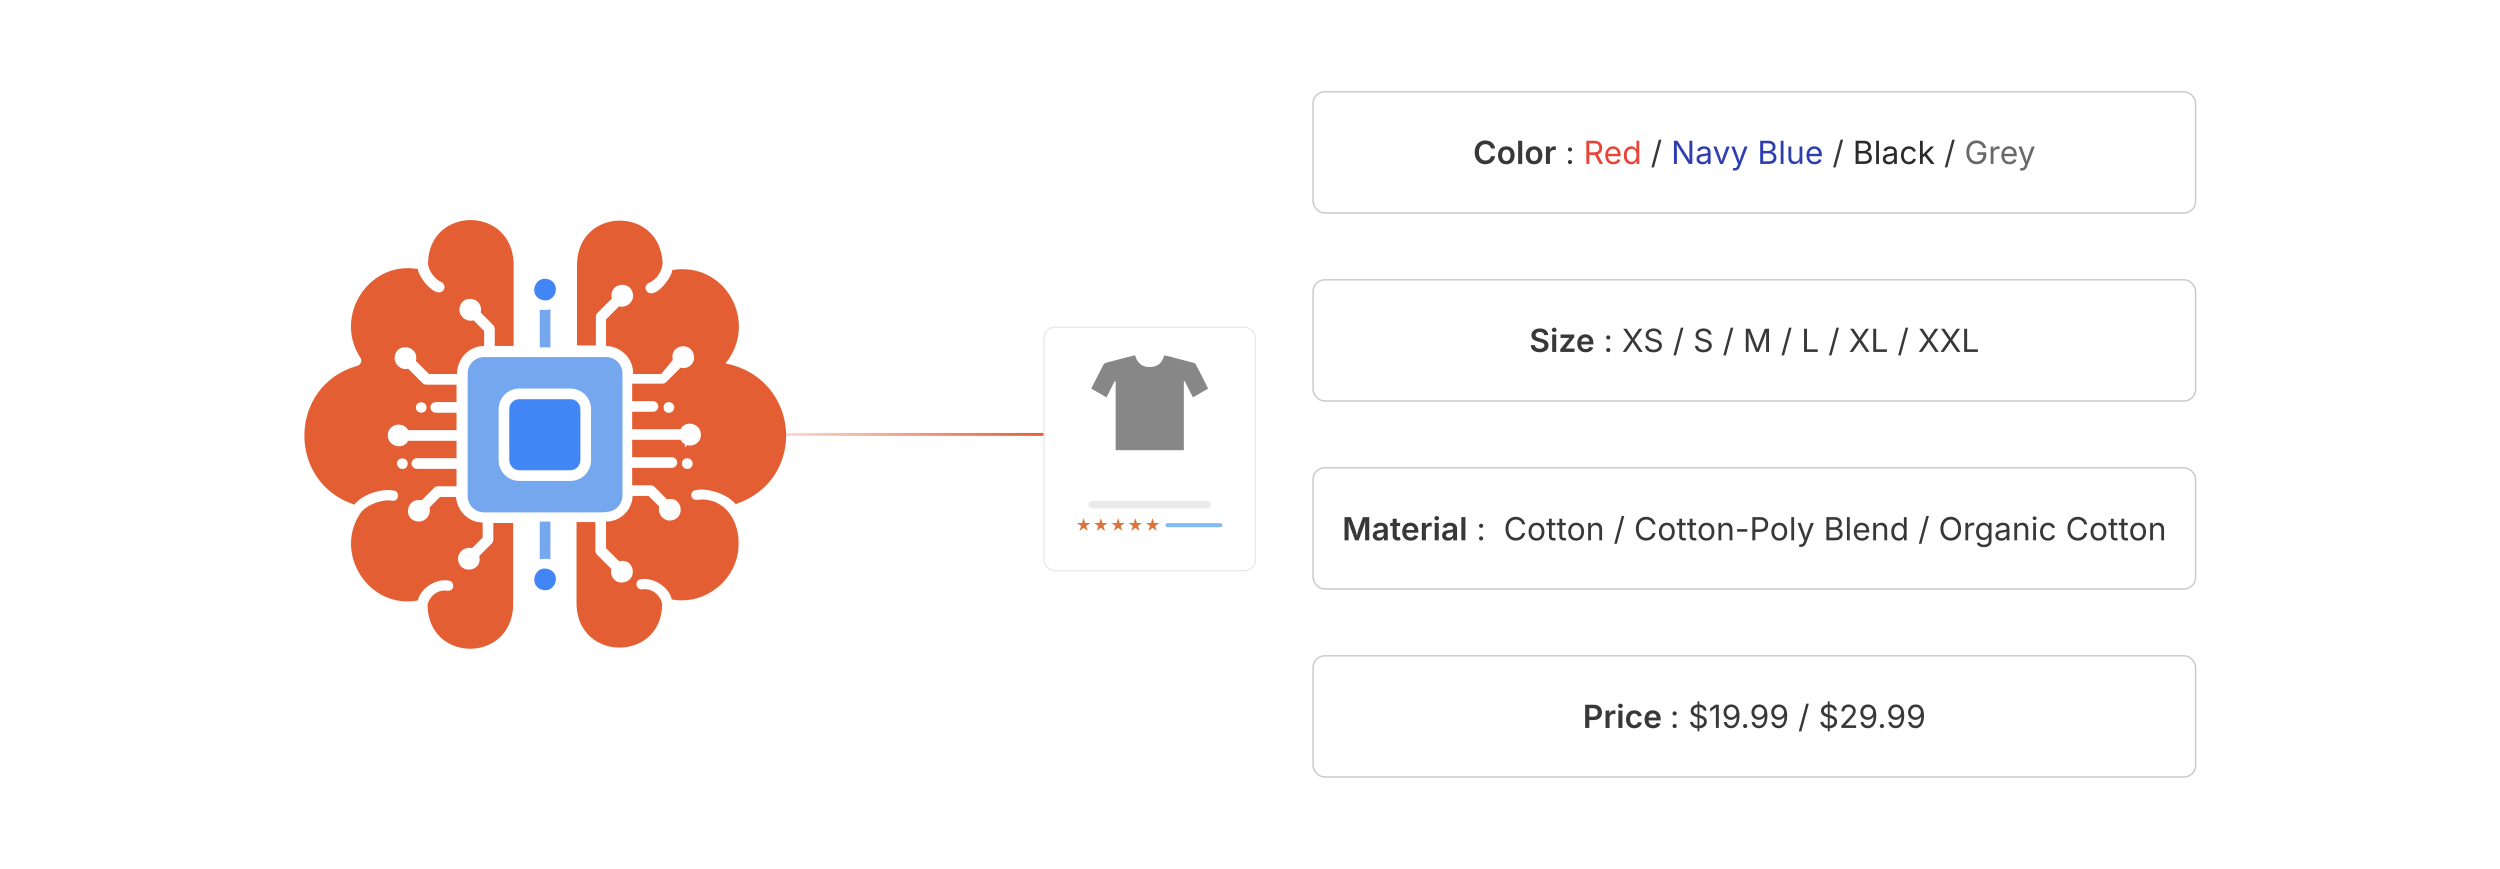 <?xml version="1.0" encoding="UTF-8"?><svg id="_01-AI-Prediction-of-High-Converting-Attributes" xmlns="http://www.w3.org/2000/svg" xmlns:xlink="http://www.w3.org/1999/xlink" viewBox="0 0 860 298.867"><defs><linearGradient id="linear-gradient" x1="243.461" y1="149.434" x2="359.165" y2="149.434" gradientUnits="userSpaceOnUse"><stop offset="0" stop-color="#fff"/><stop offset="1" stop-color="#e45e34"/></linearGradient><filter id="drop-shadow-1" filterUnits="userSpaceOnUse"><feOffset dx="0" dy="5"/><feGaussianBlur result="blur" stdDeviation="4"/><feFlood flood-color="#333" flood-opacity=".09"/><feComposite in2="blur" operator="in"/><feComposite in="SourceGraphic"/></filter></defs><line x1="243.461" y1="149.434" x2="359.165" y2="149.434" fill="none" stroke="url(#linear-gradient)" stroke-miterlimit="10"/><path d="M228.28,140.145c0,2.496,3.495,2.496,3.661,0,0-2.33-3.661-2.496-3.661,0Z" fill="none" stroke-width="0"/><path d="M136.582,159.45c.166,2.496,3.661,2.496,3.661,0,0-2.33-3.661-2.33-3.661,0Z" fill="none" stroke-width="0"/><path d="M196.161,133.655h-17.474c-3.994,0-7.156,3.162-7.156,7.156v17.474c0,3.994,3.162,7.156,7.156,7.156h17.474c3.994,0,7.156-3.162,7.156-7.156v-17.474c0-3.994-3.162-7.156-7.156-7.156ZM199.655,158.285c0,1.997-1.664,3.495-3.495,3.495h-17.474c-1.997,0-3.495-1.664-3.495-3.495v-17.474c0-1.997,1.498-3.495,3.495-3.495h17.474c1.997,0,3.495,1.498,3.495,3.495v17.474Z" fill="none" stroke-width="0"/><path d="M146.734,140.145c0-2.33-3.661-2.33-3.661,0,0,2.33,3.661,2.496,3.661,0Z" fill="none" stroke-width="0"/><path d="M234.604,159.45c0,2.496,3.661,2.496,3.661,0,0-2.33-3.661-2.496-3.661,0Z" fill="none" stroke-width="0"/><path d="M196.161,137.316h-17.474c-1.997,0-3.495,1.498-3.495,3.495v17.474c0,1.831,1.498,3.495,3.495,3.495h17.474c1.831,0,3.495-1.498,3.495-3.495v-17.474c0-1.997-1.498-3.495-3.495-3.495Z" fill="#4285f4" stroke-width="0"/><path d="M208.476,176.092c3.162,0,5.658-2.496,5.658-5.658v-41.938c0-3.162-2.496-5.658-5.658-5.658h-41.938c-3.162,0-5.658,2.496-5.658,5.658v42.104c0,3.162,2.496,5.658,5.658,5.658h40.274s1.664,0,1.664-.166ZM203.317,158.285c0,3.994-3.162,7.156-7.156,7.156h-17.474c-3.994,0-7.156-3.162-7.156-7.156v-17.474c0-3.994,3.162-7.156,7.156-7.156h17.474c3.994,0,7.156,3.162,7.156,7.156v17.474Z" fill="#75a7ef" stroke-width="0"/><path d="M185.676,102.867c5.658,2.663,8.155-6.49,1.831-6.99-3.828,0-5.159,5.325-1.831,6.99Z" fill="#4285f4" stroke-width="0"/><path d="M185.676,106.529v12.981h3.661v-13.147c-1.165.333-2.496.333-3.661.166Z" fill="#75a7ef" stroke-width="0"/><path d="M239.43,168.603c3.661-.832,10.651,1.165,13.646,4.826,24.963-8.487,22.3-43.269-3.495-48.428,11.483-14.146,0-35.115-18.306-32.119-.333,3.162-6.657,10.817-8.987,6.99-.499-.999-.166-1.997.832-2.496.999-.499,2.496-1.331,3.495-2.995.999-1.498,1.165-2.663,1.331-3.828-.832-19.638-28.791-19.471-29.456,0v28.291h6.49v-9.819c0-.499.166-.998.499-1.331l4.993-4.993c-1.331-5.492,6.99-6.657,7.323-.999,0,2.496-2.496,4.327-4.826,3.661l-4.493,4.493v9.153c5.325.166,9.486,4.493,9.32,9.652h9.652l3.994-4.826c-1.331-5.492,6.99-6.657,7.323-.999.166,2.496-2.33,4.327-4.66,3.661l-4.993,4.993c-.333.333-.832.499-1.331.499h-10.318v5.991h7.156c.999,0,1.831.832,1.831,1.831s-.832,1.831-1.831,1.831h-7.156v5.991h16.642c1.664-3.328,6.99-1.997,6.99,1.831.166,2.496-2.33,4.327-4.66,3.661l-.832.832v-1.165c-.666-.333-1.165-.832-1.498-1.498h-16.642v5.991h13.646c.999,0,1.831.832,1.831,1.831,0,.999-.832,1.831-1.831,1.831h-13.646v5.991h6.324c.499,0,.999.166,1.331.499l4.327,4.327c5.492-1.331,6.657,6.99.999,7.323-2.496,0-4.327-2.496-3.661-4.826l-3.661-3.661h-5.492c-.166,4.826-4.16,8.82-9.153,8.82v9.153l4.493,4.493c5.492-1.331,6.657,6.99.999,7.323-2.496.166-4.327-2.33-3.661-4.66l-4.993-4.993c-.333-.333-.499-.832-.499-1.331v-9.819h-6.49v28.624c.832,19.638,29.29,19.305,29.456-.333-.333-2.663-3.162-5.658-6.823-5.159-.999.166-1.831-.499-1.997-1.498-.166-.999.499-1.831,1.498-1.997,4.327-.666,9.652,2.663,10.651,6.99,11.816,2.163,23.132-7.323,22.966-19.305.166-8.487-5.492-16.143-14.312-14.978-.999.166-1.831-.499-1.997-1.498,0-.999.666-1.831,1.664-1.831ZM228.28,140.145c0-2.496,3.661-2.33,3.661,0-.166,2.496-3.661,2.496-3.661,0ZM234.604,159.45c0-2.496,3.661-2.33,3.661,0,0,2.496-3.661,2.496-3.661,0Z" fill="#e45e34" stroke-width="0"/><path d="M169.7,179.92v5.658c0,.499-.166.998-.499,1.331l-4.327,4.327c1.331,5.492-6.99,6.657-7.323.999,0-2.496,2.496-4.327,4.826-3.661l3.661-3.661v-5.159c-4.826,0-8.82-3.994-9.153-8.82h-5.492l-3.661,3.661c.666,2.33-1.165,4.826-3.661,4.826-5.658-.167-4.493-8.488.999-7.323l4.327-4.327c.333-.333.832-.499,1.331-.499h6.324v-5.991h-13.646c-.999,0-1.831-.832-1.831-1.831s.832-1.831,1.831-1.831h13.646v-5.991h-16.642c-1.664,3.328-6.99,1.997-6.99-1.831-.166-3.828,5.159-5.159,6.99-1.831h16.642v-5.991h-7.156c-.999,0-1.831-.832-1.831-1.831,0-.998.832-1.831,1.831-1.831h7.156v-5.991h-10.318c-.499,0-.999-.166-1.331-.499l-4.993-4.993c-2.33.666-4.66-1.331-4.66-3.661.166-5.658,8.654-4.493,7.322.999l4.493,4.493h9.652c0-5.325,4.161-9.652,9.32-9.652v-5.159l-3.661-3.661c-2.33.666-4.826-1.165-4.826-3.661.166-5.658,8.487-4.493,7.322.998l4.327,4.327c.333.333.499.832.499,1.331v5.825h6.49v-28.624c-.832-19.804-29.29-19.471-29.456.333.166,2.496,2.663,5.658,4.66,6.324.832.499,1.331,1.498.832,2.496-2.33,3.828-8.654-3.828-8.987-6.99-16.808-2.996-29.124,16.143-19.804,30.455.832.998.166,2.496-.999,2.829-23.798,6.657-24.464,40.107-.999,47.763,2.829-3.828,9.985-5.658,13.48-4.826.999,0,1.664.999,1.498,1.997,0,.832-.999,1.664-1.997,1.498-2.996-.666-8.82,1.165-10.984,4.327-9.32,13.979,3.162,33.118,19.804,29.956.999-4.327,6.324-7.655,10.651-6.823.832,0,1.664.999,1.498,1.997,0,.999-.999,1.664-1.997,1.498-3.495-.666-6.49,2.33-6.823,4.993.333,19.804,28.624,19.97,29.456.333v-28.624h-6.823ZM146.734,140.145c0,2.496-3.661,2.33-3.661,0,0-2.33,3.661-2.33,3.661,0ZM136.582,159.45c0-2.33,3.661-2.33,3.661,0,0,2.496-3.495,2.496-3.661,0Z" fill="#e45e34" stroke-width="0"/><path d="M187.507,192.235c.666,0,1.165,0,1.831.166v-12.981h-3.661v12.981c.666,0,1.165-.166,1.831-.166Z" fill="#75a7ef" stroke-width="0"/><path d="M189.337,196.063c-5.658-2.663-8.155,6.49-1.831,6.99,3.828,0,5.159-5.325,1.831-6.99Z" fill="#4285f4" stroke-width="0"/><rect x="451.702" y="31.577" width="303.591" height="41.695" rx="4" ry="4" fill="#fff" stroke="#c9c9c9" stroke-miterlimit="10" stroke-width=".5"/><path d="M510.954,56.5c-.7,0-1.325-.162-1.875-.487-.55-.325-.983-.792-1.301-1.403-.318-.61-.477-1.344-.477-2.201,0-.86.159-1.597.479-2.209.319-.612.755-1.081,1.307-1.406.551-.325,1.173-.487,1.866-.487.436,0,.843.062,1.224.185.38.124.719.304,1.018.541.298.238.543.528.736.87.192.343.321.732.386,1.167h-1.441c-.046-.239-.125-.45-.238-.632-.112-.182-.252-.336-.42-.463-.168-.126-.357-.223-.567-.289-.211-.066-.436-.099-.675-.099-.436,0-.822.11-1.16.33-.337.22-.602.539-.792.958-.191.419-.287.931-.287,1.534,0,.61.097,1.125.29,1.542.192.417.457.733.795.948.337.214.72.321,1.148.321.239,0,.464-.033.675-.099.211-.066.4-.162.57-.289.17-.126.312-.282.426-.466.114-.184.193-.394.235-.629h1.446c-.054.382-.171.74-.351,1.074-.181.334-.417.627-.71.881-.293.254-.633.452-1.02.595-.388.143-.817.214-1.288.214Z" fill="#383838" stroke-width="0"/><path d="M518.167,56.517c-.582,0-1.087-.129-1.516-.388-.428-.259-.759-.619-.993-1.082-.233-.462-.351-1-.351-1.615,0-.621.117-1.165.351-1.631.234-.466.565-.827.993-1.084.429-.257.934-.385,1.516-.385.586,0,1.093.128,1.521.385.428.257.759.619.993,1.084.233.466.351,1.01.351,1.631,0,.614-.117,1.152-.351,1.615-.234.462-.565.823-.993,1.082-.429.259-.936.388-1.521.388ZM518.167,55.387c.325,0,.596-.087.812-.262s.377-.411.482-.707c.104-.296.157-.626.157-.991,0-.368-.053-.7-.157-.996-.105-.296-.267-.532-.482-.707-.216-.175-.486-.262-.812-.262-.324,0-.593.087-.806.262-.212.175-.371.41-.477.705-.105.294-.158.627-.158.999,0,.364.053.694.158.991s.265.532.477.707c.213.175.481.262.806.262Z" fill="#383838" stroke-width="0"/><path d="M523.641,48.414v7.979h-1.393v-7.979h1.393Z" fill="#383838" stroke-width="0"/><path d="M527.715,56.517c-.582,0-1.087-.129-1.516-.388-.428-.259-.759-.619-.993-1.082-.233-.462-.351-1-.351-1.615,0-.621.117-1.165.351-1.631.234-.466.565-.827.993-1.084.429-.257.934-.385,1.516-.385.586,0,1.093.128,1.521.385.428.257.759.619.993,1.084.233.466.351,1.01.351,1.631,0,.614-.117,1.152-.351,1.615-.234.462-.565.823-.993,1.082-.429.259-.936.388-1.521.388ZM527.715,55.387c.325,0,.596-.087.812-.262s.377-.411.482-.707c.104-.296.157-.626.157-.991,0-.368-.053-.7-.157-.996-.105-.296-.267-.532-.482-.707-.216-.175-.486-.262-.812-.262-.324,0-.593.087-.806.262-.212.175-.371.41-.477.705-.105.294-.158.627-.158.999,0,.364.053.694.158.991s.265.532.477.707c.213.175.481.262.806.262Z" fill="#383838" stroke-width="0"/><path d="M531.797,56.394v-5.987h1.35v1.001h.063c.107-.346.295-.613.562-.8s.573-.281.916-.281c.078,0,.166.003.263.011.096.007.178.016.246.027v1.28c-.058-.018-.15-.034-.278-.048-.129-.014-.256-.021-.381-.021-.257,0-.488.056-.693.166-.205.111-.365.264-.481.458-.116.195-.174.418-.174.672v3.524h-1.393Z" fill="#383838" stroke-width="0"/><path d="M540.076,52.131c-.2,0-.371-.07-.512-.211s-.212-.312-.212-.512c0-.2.071-.37.212-.511s.312-.211.512-.211c.199,0,.37.07.511.211.142.141.212.312.212.511,0,.2-.07.371-.212.512-.141.141-.312.211-.511.211ZM540.076,56.463c-.2,0-.371-.071-.512-.212-.141-.141-.212-.311-.212-.511,0-.2.071-.371.212-.511.141-.141.312-.212.512-.212.199,0,.37.071.511.212.142.141.212.312.212.511,0,.2-.07.371-.212.511-.141.141-.312.212-.511.212Z" fill="#383838" stroke-width="0"/><path d="M545.704,56.394v-7.979h2.731c.621,0,1.133.106,1.534.319s.699.504.895.875c.194.372.292.794.292,1.27,0,.475-.098.894-.292,1.258-.195.364-.492.649-.892.854-.4.206-.911.308-1.532.308h-2.169v-.905h2.121c.421,0,.76-.062,1.015-.185s.441-.298.56-.525c.118-.227.177-.495.177-.806,0-.318-.059-.594-.177-.828s-.305-.416-.562-.546c-.257-.13-.598-.195-1.022-.195h-1.66v7.085h-1.018ZM550.288,56.394l-1.928-3.593h1.146l1.96,3.593h-1.179Z" fill="#ea4335" stroke-width="0"/><path d="M555.001,56.522c-.578,0-1.077-.128-1.497-.385-.42-.257-.742-.616-.969-1.077-.228-.46-.341-.998-.341-1.612s.111-1.155.332-1.623c.222-.468.535-.833.94-1.098.405-.264.879-.396,1.422-.396.317,0,.631.053.939.158.309.105.589.275.841.509s.452.542.603.924c.149.382.225.85.225,1.403v.401h-4.648v-.814h4.129l-.449.3c0-.393-.062-.742-.186-1.047-.123-.305-.306-.544-.549-.717-.242-.173-.544-.26-.904-.26-.361,0-.67.088-.927.265-.257.176-.453.407-.589.69-.136.284-.204.588-.204.913v.541c0,.443.077.818.23,1.127.153.309.369.542.646.701.276.159.597.238.961.238.236,0,.45-.034.643-.102.193-.068.359-.17.498-.308.14-.137.247-.308.321-.511l.933.257c-.094.3-.25.564-.472.793s-.495.407-.822.535c-.326.129-.695.193-1.105.193Z" fill="#ea4335" stroke-width="0"/><path d="M561.121,56.522c-.496,0-.936-.126-1.317-.38-.382-.254-.68-.612-.895-1.077-.214-.464-.321-1.014-.321-1.649,0-.632.108-1.179.324-1.641s.515-.819.897-1.068c.382-.25.82-.375,1.317-.375.389,0,.697.064.926.193.229.128.404.274.527.436.124.163.218.297.281.405h.075v-2.951h.964v7.979h-.932v-.926h-.107c-.063.11-.159.249-.286.415s-.306.314-.535.444c-.23.13-.537.195-.919.195ZM561.266,55.66c.364,0,.671-.095.921-.286s.439-.456.568-.795c.128-.339.192-.73.192-1.173,0-.442-.063-.829-.19-1.159-.126-.331-.314-.588-.564-.774s-.559-.278-.927-.278c-.378,0-.693.098-.945.294-.251.196-.439.461-.564.795-.125.334-.188.708-.188,1.122,0,.418.063.797.19,1.138.126.341.316.612.57.814.253.202.565.302.937.302Z" fill="#ea4335" stroke-width="0"/><path d="M571.537,48.04l-2.57,9.554h-.89l2.57-9.554h.89Z" fill="#383838" stroke-width="0"/><path d="M575.832,56.394v-7.979h1.199l3.246,5.104c.085.132.188.302.311.509.121.208.252.441.394.702.141.261.279.539.415.835h-.145c-.032-.307-.056-.601-.07-.881-.014-.28-.022-.538-.026-.774-.004-.235-.006-.436-.006-.6v-4.895h1.018v7.979h-1.21l-2.892-4.541c-.133-.211-.266-.428-.399-.651s-.286-.487-.458-.792c-.171-.305-.384-.683-.637-1.133h.188c.018.396.033.762.048,1.098.015.335.026.628.035.878.009.25.013.446.013.589v4.552h-1.022Z" fill="#2e3eaf" stroke-width="0"/><path d="M585.654,56.533c-.379,0-.723-.071-1.031-.214-.309-.143-.554-.352-.736-.626-.182-.275-.272-.608-.272-1.001,0-.343.067-.621.203-.835.136-.214.316-.383.544-.506.227-.123.477-.215.752-.276.274-.061.552-.109.83-.145.356-.046.647-.082.873-.107.225-.025.392-.068.501-.129.108-.061.163-.164.163-.311v-.032c0-.25-.047-.461-.14-.635s-.231-.306-.418-.399c-.186-.093-.417-.139-.695-.139-.286,0-.53.044-.734.134-.203.089-.368.201-.495.334-.127.134-.222.271-.286.41l-.927-.305c.153-.364.36-.649.621-.854s.548-.351.862-.437c.314-.085.625-.128.932-.128.2,0,.428.024.683.072.256.048.502.144.739.287.237.143.434.354.589.634s.233.654.233,1.122v3.947h-.948v-.814h-.064c-.067.139-.177.283-.326.431-.15.148-.345.272-.584.372s-.528.15-.867.15ZM585.82,55.681c.356,0,.658-.069.905-.208.246-.14.434-.321.562-.544.129-.223.193-.456.193-.699v-.83c-.039.046-.125.088-.257.126-.133.038-.283.07-.453.099-.169.028-.334.053-.492.072-.159.02-.285.035-.378.045-.232.029-.449.078-.65.147-.202.069-.363.171-.484.305-.122.134-.183.315-.183.543,0,.207.054.38.161.52.106.139.253.245.438.316s.398.107.638.107Z" fill="#2e3eaf" stroke-width="0"/><path d="M591.705,56.394l-2.287-5.987h1.055l1.275,3.551c.135.368.25.734.345,1.101.095.366.194.72.298,1.063h-.354c.104-.343.202-.697.297-1.063.095-.366.208-.733.34-1.101l1.274-3.551h1.056l-2.287,5.987h-1.012Z" fill="#2e3eaf" stroke-width="0"/><path d="M596.043,58.562l.246-.835.102.027c.196.05.375.063.536.04.16-.023.305-.103.434-.238.128-.136.24-.346.337-.632l.172-.498-2.287-6.02h1.055l1.275,3.551c.135.371.249.739.343,1.103.093.364.19.718.294,1.061h-.354c.104-.343.203-.697.298-1.063.094-.366.207-.733.34-1.101l1.285-3.551h1.05l-2.63,6.882c-.121.317-.267.579-.437.784-.169.206-.366.357-.592.456-.225.098-.479.147-.76.147-.172,0-.32-.013-.445-.038s-.212-.05-.262-.075Z" fill="#2e3eaf" stroke-width="0"/><path d="M605.505,56.394v-7.979h2.827c.558,0,1.017.096,1.38.287.362.191.632.446.809.766.177.319.265.674.265,1.063,0,.343-.061.625-.182.849-.122.223-.281.401-.479.533-.198.132-.413.23-.646.294v.075c.25.014.499.1.747.257.248.157.455.38.621.669.166.29.249.643.249,1.061,0,.4-.092.76-.275,1.082-.185.321-.473.576-.865.763s-.903.281-1.531.281h-2.919ZM606.522,51.917h1.757c.285,0,.544-.056.776-.168.231-.113.416-.271.552-.477.136-.206.203-.445.203-.721,0-.346-.12-.639-.361-.878s-.62-.359-1.138-.359h-1.789v2.603ZM606.522,55.494h1.874c.621,0,1.063-.119,1.326-.358.262-.239.394-.532.394-.878,0-.268-.068-.514-.204-.739-.136-.225-.327-.405-.575-.541s-.544-.204-.887-.204h-1.928v2.72Z" fill="#2e3eaf" stroke-width="0"/><path d="M613.528,48.414v7.979h-.965v-7.979h.965Z" fill="#2e3eaf" stroke-width="0"/><path d="M617.25,56.469c-.403,0-.758-.083-1.063-.249-.305-.166-.542-.417-.712-.752-.17-.336-.255-.755-.255-1.259v-3.802h.965v3.722c0,.46.121.821.363,1.082.243.261.573.391.991.391.285,0,.542-.062.769-.188s.406-.308.538-.549c.132-.241.198-.531.198-.87v-3.588h.969v5.987h-.932v-1.451h.129c-.186.561-.449.955-.79,1.184s-.731.343-1.17.343Z" fill="#2e3eaf" stroke-width="0"/><path d="M624.222,56.522c-.578,0-1.077-.128-1.497-.385-.42-.257-.742-.616-.969-1.077-.228-.46-.341-.998-.341-1.612s.111-1.155.332-1.623c.222-.468.535-.833.94-1.098.405-.264.879-.396,1.422-.396.317,0,.631.053.939.158.309.105.589.275.841.509s.452.542.603.924c.149.382.225.85.225,1.403v.401h-4.648v-.814h4.129l-.449.3c0-.393-.062-.742-.186-1.047-.123-.305-.306-.544-.549-.717-.242-.173-.544-.26-.904-.26-.361,0-.67.088-.927.265-.257.176-.453.407-.589.69-.136.284-.204.588-.204.913v.541c0,.443.077.818.23,1.127.153.309.369.542.646.701.276.159.597.238.961.238.236,0,.45-.034.643-.102.193-.068.359-.17.498-.308.14-.137.247-.308.321-.511l.933.257c-.094.3-.25.564-.472.793s-.495.407-.822.535c-.326.129-.695.193-1.105.193Z" fill="#2e3eaf" stroke-width="0"/><path d="M634.044,48.04l-2.57,9.554h-.89l2.57-9.554h.89Z" fill="#383838" stroke-width="0"/><path d="M638.338,56.394v-7.979h2.827c.558,0,1.017.096,1.38.287.362.191.632.446.809.766.177.319.265.674.265,1.063,0,.343-.061.625-.182.849-.122.223-.281.401-.479.533-.198.132-.413.23-.646.294v.075c.25.014.499.1.747.257.248.157.455.38.621.669.166.29.249.643.249,1.061,0,.4-.092.76-.275,1.082-.185.321-.473.576-.865.763s-.903.281-1.531.281h-2.919ZM639.355,51.917h1.757c.285,0,.544-.056.776-.168.231-.113.416-.271.552-.477.136-.206.203-.445.203-.721,0-.346-.12-.639-.361-.878s-.62-.359-1.138-.359h-1.789v2.603ZM639.355,55.494h1.874c.621,0,1.063-.119,1.326-.358.262-.239.394-.532.394-.878,0-.268-.068-.514-.204-.739-.136-.225-.327-.405-.575-.541s-.544-.204-.887-.204h-1.928v2.72Z" fill="#2b2b2b" stroke-width="0"/><path d="M646.36,48.414v7.979h-.965v-7.979h.965Z" fill="#2b2b2b" stroke-width="0"/><path d="M649.729,56.533c-.379,0-.723-.071-1.031-.214-.309-.143-.554-.352-.736-.626-.182-.275-.272-.608-.272-1.001,0-.343.067-.621.203-.835.136-.214.316-.383.544-.506.227-.123.477-.215.752-.276.274-.061.552-.109.83-.145.356-.046.647-.082.873-.107.225-.025.392-.068.501-.129.108-.061.163-.164.163-.311v-.032c0-.25-.047-.461-.14-.635s-.231-.306-.418-.399c-.186-.093-.417-.139-.695-.139-.286,0-.53.044-.734.134-.203.089-.368.201-.495.334-.127.134-.222.271-.286.41l-.927-.305c.153-.364.36-.649.621-.854s.548-.351.862-.437c.314-.085.625-.128.932-.128.2,0,.428.024.683.072.256.048.502.144.739.287.237.143.434.354.589.634s.233.654.233,1.122v3.947h-.948v-.814h-.064c-.067.139-.177.283-.326.431-.15.148-.345.272-.584.372s-.528.15-.867.15ZM649.895,55.681c.356,0,.658-.069.905-.208.246-.14.434-.321.562-.544.129-.223.193-.456.193-.699v-.83c-.039.046-.125.088-.257.126-.133.038-.283.07-.453.099-.169.028-.334.053-.492.072-.159.02-.285.035-.378.045-.232.029-.449.078-.65.147-.202.069-.363.171-.484.305-.122.134-.183.315-.183.543,0,.207.054.38.161.52.106.139.253.245.438.316s.398.107.638.107Z" fill="#2b2b2b" stroke-width="0"/><path d="M656.648,56.522c-.543,0-1.019-.128-1.428-.385-.409-.257-.728-.618-.956-1.082-.229-.464-.343-1.003-.343-1.617,0-.625.114-1.17.343-1.636.229-.466.547-.827.956-1.084.409-.257.885-.385,1.428-.385.289,0,.562.038.819.112.257.075.491.183.704.324.212.141.396.314.549.52.153.205.271.438.354.699l-.927.262c-.043-.153-.109-.294-.198-.423s-.197-.24-.324-.335c-.126-.094-.272-.167-.437-.219s-.344-.078-.54-.078c-.4,0-.729.104-.985.313-.258.209-.448.483-.573.822-.125.339-.188.708-.188,1.108,0,.393.062.758.188,1.095s.315.609.573.816c.257.207.585.311.985.311.199,0,.383-.026.551-.08s.317-.129.447-.228c.131-.098.24-.215.329-.351.09-.135.156-.284.198-.444l.922.263c-.079.268-.196.506-.352.715-.155.208-.34.387-.554.535-.215.148-.452.261-.712.337-.261.077-.538.115-.83.115Z" fill="#2b2b2b" stroke-width="0"/><path d="M660.477,56.394v-7.979h.965v7.979h-.965ZM661.382,54.241v-1.194h.177l2.56-2.64h1.194l-2.769,2.844h-.107l-1.055.991ZM664.263,56.394l-2.292-2.929.686-.68,2.844,3.609h-1.237Z" fill="#2b2b2b" stroke-width="0"/><path d="M672.44,48.04l-2.57,9.554h-.89l2.57-9.554h.89Z" fill="#383838" stroke-width="0"/><path d="M679.997,56.5c-.711,0-1.334-.166-1.869-.498-.536-.332-.953-.804-1.253-1.417-.3-.612-.45-1.338-.45-2.177,0-.846.15-1.575.45-2.188s.714-1.084,1.242-1.417,1.134-.498,1.815-.498c.421,0,.814.062,1.181.188s.693.304.982.536.529.508.721.827c.19.32.322.672.394,1.058h-1.05c-.082-.257-.191-.487-.326-.691-.136-.203-.298-.378-.485-.524s-.398-.258-.635-.335c-.235-.077-.494-.115-.776-.115-.468,0-.893.121-1.274.362-.382.241-.686.596-.91,1.065-.225.47-.337,1.047-.337,1.732,0,.678.113,1.251.34,1.719s.534.823.924,1.065c.389.243.828.364,1.317.364.449,0,.846-.095,1.188-.287.343-.191.609-.462.801-.814.19-.352.286-.767.286-1.245l.306.059h-2.372v-.889h3.062v.873c0,.661-.141,1.233-.423,1.719-.282.485-.669.861-1.159,1.127-.491.266-1.055.399-1.689.399Z" fill="#686868" stroke-width="0"/><path d="M684.8,56.394v-5.987h.933v.921h.063c.111-.304.309-.547.592-.731.284-.184.604-.276.962-.276.071,0,.156.002.254.005.099.003.176.007.233.011v.969c-.029-.007-.101-.018-.215-.032s-.235-.021-.364-.021c-.285,0-.541.06-.768.18-.228.12-.404.284-.533.493-.129.208-.192.449-.192.72v3.749h-.965Z" fill="#686868" stroke-width="0"/><path d="M691.264,56.522c-.578,0-1.077-.128-1.497-.385-.42-.257-.742-.616-.969-1.077-.228-.46-.341-.998-.341-1.612s.111-1.155.332-1.623c.222-.468.535-.833.94-1.098.405-.264.879-.396,1.422-.396.317,0,.631.053.939.158.309.105.589.275.841.509s.452.542.603.924c.149.382.225.85.225,1.403v.401h-4.648v-.814h4.129l-.449.3c0-.393-.062-.742-.186-1.047-.123-.305-.306-.544-.549-.717-.242-.173-.544-.26-.904-.26-.361,0-.67.088-.927.265-.257.176-.453.407-.589.69-.136.284-.204.588-.204.913v.541c0,.443.077.818.23,1.127.153.309.369.542.646.701.276.159.597.238.961.238.236,0,.45-.034.643-.102.193-.068.359-.17.498-.308.14-.137.247-.308.321-.511l.933.257c-.094.3-.25.564-.472.793s-.495.407-.822.535c-.326.129-.695.193-1.105.193Z" fill="#686868" stroke-width="0"/><path d="M694.831,58.562l.246-.835.102.027c.196.05.375.063.536.04.16-.023.305-.103.434-.238.128-.136.24-.346.337-.632l.172-.498-2.287-6.02h1.055l1.275,3.551c.135.371.249.739.343,1.103.093.364.19.718.294,1.061h-.354c.104-.343.203-.697.298-1.063.094-.366.207-.733.34-1.101l1.285-3.551h1.05l-2.63,6.882c-.121.317-.267.579-.437.784-.169.206-.366.357-.592.456-.225.098-.479.147-.76.147-.172,0-.32-.013-.445-.038s-.212-.05-.262-.075Z" fill="#686868" stroke-width="0"/><rect x="451.702" y="96.25" width="303.591" height="41.695" rx="4" ry="4" fill="#fff" stroke="#c9c9c9" stroke-miterlimit="10" stroke-width=".5"/><path d="M529.684,121.189c-.618,0-1.154-.096-1.609-.289s-.812-.473-1.068-.841c-.258-.368-.396-.814-.418-1.339h1.408c.025.279.112.511.263.696.149.186.348.324.595.415.246.091.519.137.819.137.313,0,.592-.048.832-.145.241-.097.43-.231.565-.404.136-.173.203-.374.203-.603,0-.207-.06-.378-.179-.514-.12-.136-.288-.251-.504-.346-.216-.094-.469-.177-.758-.249l-.905-.235c-.667-.171-1.188-.43-1.561-.776-.373-.347-.56-.802-.56-1.366,0-.471.127-.884.38-1.237.254-.354.6-.627,1.039-.822.439-.195.938-.292,1.494-.292.567,0,1.065.098,1.494.294.429.197.763.468,1.004.814.241.347.367.741.378,1.184h-1.388c-.035-.343-.188-.608-.457-.795-.271-.188-.621-.281-1.053-.281-.3,0-.558.045-.773.136-.217.091-.383.215-.498.373-.116.157-.175.337-.175.541,0,.222.069.404.207.546.137.143.311.257.519.343.209.085.421.155.635.209l.745.193c.296.071.583.166.861.284.279.118.529.267.753.447.223.18.4.399.532.656.133.257.198.559.198.905,0,.468-.119.879-.358,1.234-.239.355-.584.632-1.033.83-.45.198-.993.297-1.628.297Z" fill="#383838" stroke-width="0"/><path d="M534.647,114.233c-.222,0-.412-.075-.57-.225-.159-.15-.238-.329-.238-.536,0-.214.079-.396.238-.543.158-.148.349-.222.57-.222.225,0,.416.074.575.222s.238.328.238.538c0,.211-.079.391-.238.541s-.351.225-.575.225ZM533.951,121.066v-5.987h1.393v5.987h-1.393Z" fill="#383838" stroke-width="0"/><path d="M536.736,121.066v-.889l3.09-3.888v-.048h-2.993v-1.162h4.701v.964l-2.945,3.812v.048h3.048v1.162h-4.9Z" fill="#383838" stroke-width="0"/><path d="M545.476,121.189c-.604,0-1.122-.126-1.556-.38-.434-.254-.768-.611-1.002-1.071-.233-.46-.351-1.003-.351-1.628,0-.618.115-1.159.346-1.623.23-.464.557-.828.979-1.09s.921-.394,1.491-.394c.364,0,.712.059,1.042.177.33.118.623.3.878.546.256.247.456.56.601.94.145.38.217.833.217,1.357v.439h-4.895v-.948h4.203l-.653.278c0-.335-.052-.631-.155-.886s-.258-.455-.463-.597-.462-.214-.769-.214-.567.072-.782.217c-.214.145-.377.337-.489.579-.113.241-.169.51-.169.806v.653c0,.379.064.698.192.959.129.26.309.457.541.589.232.132.502.198.809.198.204,0,.389-.029.555-.088s.31-.146.431-.262c.121-.116.213-.258.273-.426l1.279.262c-.096.321-.26.603-.492.843-.232.241-.522.429-.87.562-.349.134-.745.201-1.191.201Z" fill="#383838" stroke-width="0"/><path d="M553.241,116.804c-.2,0-.371-.07-.512-.211s-.212-.312-.212-.512c0-.2.071-.37.212-.511s.312-.211.512-.211c.199,0,.37.07.511.211.142.141.212.312.212.511,0,.2-.07.371-.212.512-.141.141-.312.211-.511.211ZM553.241,121.136c-.2,0-.371-.071-.512-.212-.141-.141-.212-.311-.212-.511,0-.2.071-.371.212-.511.141-.141.312-.212.512-.212.199,0,.37.071.511.212.142.141.212.312.212.511,0,.2-.07.371-.212.511-.141.141-.312.212-.511.212Z" fill="#383838" stroke-width="0"/><path d="M558.211,121.066l3.122-4.461v.755l-2.945-4.274h1.178l1.151,1.692c.171.25.312.46.42.632.109.171.209.339.301.503.091.165.193.361.308.589h-.177c.114-.225.217-.419.308-.584.091-.164.193-.333.306-.506s.254-.385.426-.635l1.173-1.692h1.151l-2.94,4.231v-.75l3.09,4.499h-1.173l-1.397-2.024c-.15-.221-.276-.411-.38-.57-.104-.159-.2-.317-.289-.477-.09-.159-.189-.349-.301-.57h.22c-.106.211-.206.396-.297.554-.091.159-.189.32-.295.482-.105.163-.236.356-.394.581l-1.408,2.024h-1.156Z" fill="#383838" stroke-width="0"/><path d="M568.798,121.206c-.575,0-1.074-.093-1.497-.278s-.754-.445-.993-.779-.375-.724-.407-1.17h1.044c.029.3.131.547.306.742.175.194.399.339.672.434.273.095.565.142.876.142.36,0,.685-.059.972-.177.287-.118.515-.284.683-.498.168-.214.252-.462.252-.745,0-.257-.072-.466-.217-.626s-.337-.292-.576-.396-.501-.195-.787-.273l-.964-.273c-.643-.182-1.143-.443-1.499-.782-.357-.339-.536-.773-.536-1.302,0-.45.122-.843.364-1.181.243-.337.571-.599.985-.785.414-.186.879-.278,1.393-.278.525,0,.989.093,1.393.278.403.186.722.438.956.758.233.32.357.681.372,1.084h-.996c-.047-.389-.232-.69-.557-.902-.325-.212-.726-.318-1.2-.318-.343,0-.644.056-.902.168s-.46.266-.603.46c-.143.195-.214.417-.214.667,0,.278.087.502.26.672.173.17.378.302.616.396.237.095.452.168.645.222l.798.22c.215.057.451.136.71.235.259.1.506.233.741.399.236.166.43.377.581.632.152.255.229.569.229.94,0,.436-.114.829-.341,1.178-.227.35-.556.626-.987.83-.433.204-.955.305-1.569.305Z" fill="#383838" stroke-width="0"/><path d="M579.106,112.712l-2.57,9.554h-.89l2.57-9.554h.89Z" fill="#383838" stroke-width="0"/><path d="M585.956,121.206c-.575,0-1.074-.093-1.497-.278s-.754-.445-.993-.779-.375-.724-.407-1.17h1.044c.029.3.131.547.306.742.175.194.399.339.672.434.273.095.565.142.876.142.36,0,.685-.059.972-.177.287-.118.515-.284.683-.498.168-.214.252-.462.252-.745,0-.257-.072-.466-.217-.626s-.337-.292-.576-.396-.501-.195-.787-.273l-.964-.273c-.643-.182-1.143-.443-1.499-.782-.357-.339-.536-.773-.536-1.302,0-.45.122-.843.364-1.181.243-.337.571-.599.985-.785.414-.186.879-.278,1.393-.278.525,0,.989.093,1.393.278.403.186.722.438.956.758.233.32.357.681.372,1.084h-.996c-.047-.389-.232-.69-.557-.902-.325-.212-.726-.318-1.2-.318-.343,0-.644.056-.902.168s-.46.266-.603.46c-.143.195-.214.417-.214.667,0,.278.087.502.26.672.173.17.378.302.616.396.237.095.452.168.645.222l.798.22c.215.057.451.136.71.235.259.1.506.233.741.399.236.166.43.377.581.632.152.255.229.569.229.94,0,.436-.114.829-.341,1.178-.227.35-.556.626-.987.83-.433.204-.955.305-1.569.305Z" fill="#383838" stroke-width="0"/><path d="M596.265,112.712l-2.57,9.554h-.89l2.57-9.554h.89Z" fill="#383838" stroke-width="0"/><path d="M600.56,121.066v-7.979h1.446l1.965,5.034c.047.118.1.265.158.442s.121.369.188.576.129.413.19.618c.061.206.114.396.16.57h-.225c.05-.164.105-.347.166-.549s.124-.407.189-.616c.066-.209.13-.404.19-.586s.114-.333.161-.455l1.938-5.034h1.451v7.979h-1.002v-4.557c0-.165.001-.352.003-.562.002-.21.006-.432.011-.664.006-.232.011-.468.017-.707.005-.239.01-.471.013-.696h.086c-.075.246-.154.497-.238.752-.084.255-.166.501-.246.739-.081.237-.156.455-.228.651-.072.196-.133.358-.183.487l-1.783,4.557h-.884l-1.81-4.557c-.05-.125-.109-.283-.177-.474-.068-.191-.142-.403-.223-.637-.08-.234-.163-.48-.249-.739-.085-.259-.173-.519-.262-.779h.096c.008.2.014.416.019.648.006.232.01.467.014.704s.007.466.011.686c.004.219.006.417.006.592v4.557h-.97Z" fill="#383838" stroke-width="0"/><path d="M616.293,112.712l-2.57,9.554h-.89l2.57-9.554h.89Z" fill="#383838" stroke-width="0"/><path d="M620.588,121.066v-7.979h1.018v7.08h3.695v.9h-4.713Z" fill="#383838" stroke-width="0"/><path d="M632.616,112.712l-2.57,9.554h-.89l2.57-9.554h.89Z" fill="#383838" stroke-width="0"/><path d="M636.252,121.066l3.122-4.461v.755l-2.945-4.274h1.178l1.151,1.692c.171.25.312.46.42.632.109.171.209.339.301.503.091.165.193.361.308.589h-.177c.114-.225.217-.419.308-.584.091-.164.193-.333.306-.506s.254-.385.426-.635l1.173-1.692h1.151l-2.94,4.231v-.75l3.09,4.499h-1.173l-1.397-2.024c-.15-.221-.276-.411-.38-.57-.104-.159-.2-.317-.289-.477-.09-.159-.189-.349-.301-.57h.22c-.106.211-.206.396-.297.554-.091.159-.189.32-.295.482-.105.163-.236.356-.394.581l-1.408,2.024h-1.156Z" fill="#383838" stroke-width="0"/><path d="M644.392,121.066v-7.979h1.018v7.08h3.695v.9h-4.713Z" fill="#383838" stroke-width="0"/><path d="M656.42,112.712l-2.57,9.554h-.89l2.57-9.554h.89Z" fill="#383838" stroke-width="0"/><path d="M660.056,121.066l3.122-4.461v.755l-2.945-4.274h1.178l1.151,1.692c.171.25.312.46.42.632.109.171.209.339.301.503.091.165.193.361.308.589h-.177c.114-.225.217-.419.308-.584.091-.164.193-.333.306-.506s.254-.385.426-.635l1.173-1.692h1.151l-2.94,4.231v-.75l3.09,4.499h-1.173l-1.397-2.024c-.15-.221-.276-.411-.38-.57-.104-.159-.2-.317-.289-.477-.09-.159-.189-.349-.301-.57h.22c-.106.211-.206.396-.297.554-.091.159-.189.32-.295.482-.105.163-.236.356-.394.581l-1.408,2.024h-1.156Z" fill="#383838" stroke-width="0"/><path d="M667.537,121.066l3.122-4.461v.755l-2.945-4.274h1.178l1.151,1.692c.171.25.312.46.42.632.109.171.209.339.301.503.091.165.193.361.308.589h-.177c.114-.225.217-.419.308-.584.091-.164.193-.333.306-.506s.254-.385.426-.635l1.173-1.692h1.151l-2.94,4.231v-.75l3.09,4.499h-1.173l-1.397-2.024c-.15-.221-.276-.411-.38-.57-.104-.159-.2-.317-.289-.477-.09-.159-.189-.349-.301-.57h.22c-.106.211-.206.396-.297.554-.091.159-.189.32-.295.482-.105.163-.236.356-.394.581l-1.408,2.024h-1.156Z" fill="#383838" stroke-width="0"/><path d="M675.677,121.066v-7.979h1.018v7.08h3.695v.9h-4.713Z" fill="#383838" stroke-width="0"/><rect x="451.702" y="160.922" width="303.591" height="41.695" rx="4" ry="4" fill="#fff" stroke="#c9c9c9" stroke-miterlimit="10" stroke-width=".5"/><path d="M462.517,185.863v-7.979h2.152l1.516,4.118c.054.154.113.351.18.592.065.241.134.501.203.779s.136.551.198.817c.062.266.115.5.158.704h-.289c.042-.2.095-.431.157-.693.062-.263.129-.534.198-.814.07-.28.138-.542.204-.785.065-.243.124-.443.174-.6l1.499-4.118h2.158v7.979h-1.424v-4.027c0-.171.001-.378.005-.621.004-.243.009-.503.016-.782.008-.278.015-.56.021-.843.008-.284.011-.555.011-.812h.103c-.072.282-.149.57-.233.865s-.167.581-.249.857c-.082.277-.16.531-.233.763-.072.232-.136.423-.189.573l-1.473,4.027h-1.216l-1.494-4.027c-.054-.15-.117-.338-.19-.565-.073-.227-.151-.477-.235-.752-.084-.274-.168-.561-.252-.859-.084-.298-.167-.592-.249-.881h.118c.004.239.009.499.016.779.008.28.014.562.02.843.005.282.011.547.016.795.006.248.008.461.008.64v4.027h-1.402Z" fill="#383838" stroke-width="0"/><path d="M474.239,185.986c-.379,0-.72-.069-1.023-.206-.303-.137-.542-.34-.718-.608-.175-.268-.262-.598-.262-.991,0-.339.063-.619.189-.841.127-.221.299-.398.515-.53.216-.132.46-.232.73-.3.271-.067.554-.116.847-.145.346-.039.628-.073.846-.102.218-.029.378-.075.479-.139.102-.064.152-.165.152-.3v-.027c0-.196-.039-.363-.117-.501-.079-.137-.195-.243-.351-.316-.156-.073-.348-.11-.576-.11-.232,0-.433.036-.603.107-.17.071-.308.164-.415.278s-.186.237-.235.37l-1.291-.263c.118-.354.3-.645.547-.875.246-.23.539-.402.881-.517.341-.114.711-.171,1.111-.171.281,0,.566.033.854.099s.551.178.79.334c.239.157.432.368.578.632.146.265.22.597.22.996v4h-1.333v-.825h-.054c-.09.168-.212.324-.367.469s-.348.26-.578.348c-.23.087-.503.131-.816.131ZM474.598,184.953c.289,0,.538-.057.747-.171s.371-.265.487-.453.174-.392.174-.613v-.707c-.046.036-.124.07-.232.102-.109.032-.23.061-.364.085s-.267.046-.396.064c-.13.018-.24.032-.329.043-.207.028-.395.075-.562.139-.168.064-.299.154-.394.271-.095.116-.142.267-.142.452,0,.171.043.315.131.431.088.116.207.205.358.265.152.061.326.091.522.091Z" fill="#383838" stroke-width="0"/><path d="M481.635,179.876v1.093h-3.4v-1.093h3.4ZM479.086,178.452h1.392v5.725c0,.218.047.377.14.479.093.102.244.152.455.152.064,0,.149-.008.255-.024.104-.016.189-.031.254-.045l.22,1.076c-.153.046-.311.08-.472.099-.16.02-.313.03-.46.03-.575,0-1.016-.143-1.323-.429-.307-.286-.46-.692-.46-1.221v-5.843Z" fill="#383838" stroke-width="0"/><path d="M485.276,185.986c-.604,0-1.122-.126-1.556-.38-.434-.254-.768-.611-1.002-1.071-.233-.46-.351-1.003-.351-1.628,0-.618.115-1.159.346-1.623.23-.464.557-.828.979-1.09s.921-.394,1.491-.394c.364,0,.712.059,1.042.177.33.118.623.3.878.546.256.247.456.56.601.94.145.38.217.833.217,1.357v.439h-4.895v-.948h4.203l-.653.278c0-.335-.052-.631-.155-.886s-.258-.455-.463-.597-.462-.214-.769-.214-.567.072-.782.217c-.214.145-.377.337-.489.579-.113.241-.169.51-.169.806v.653c0,.379.064.698.192.959.129.26.309.457.541.589.232.132.502.198.809.198.204,0,.389-.029.555-.088s.31-.146.431-.262c.121-.116.213-.258.273-.426l1.279.262c-.096.321-.26.603-.492.843-.232.241-.522.429-.87.562-.349.134-.745.201-1.191.201Z" fill="#383838" stroke-width="0"/><path d="M489.116,185.863v-5.987h1.35v1.001h.063c.107-.346.295-.613.562-.8s.573-.281.916-.281c.078,0,.166.003.263.011.096.007.178.016.246.027v1.28c-.058-.018-.15-.034-.278-.048-.129-.014-.256-.021-.381-.021-.257,0-.488.056-.693.166-.205.111-.365.264-.481.458-.116.195-.174.418-.174.672v3.524h-1.393Z" fill="#383838" stroke-width="0"/><path d="M494.235,179.03c-.222,0-.412-.075-.57-.225-.159-.15-.238-.329-.238-.536,0-.214.079-.396.238-.543.158-.148.349-.222.57-.222.225,0,.416.074.575.222s.238.328.238.538c0,.211-.079.391-.238.541s-.351.225-.575.225ZM493.539,185.863v-5.987h1.393v5.987h-1.393Z" fill="#383838" stroke-width="0"/><path d="M498.08,185.986c-.379,0-.72-.069-1.023-.206-.303-.137-.542-.34-.718-.608-.175-.268-.262-.598-.262-.991,0-.339.063-.619.189-.841.127-.221.299-.398.515-.53.216-.132.46-.232.73-.3.271-.067.554-.116.847-.145.346-.039.628-.073.846-.102.218-.029.378-.075.479-.139.102-.064.152-.165.152-.3v-.027c0-.196-.039-.363-.117-.501-.079-.137-.195-.243-.351-.316-.156-.073-.348-.11-.576-.11-.232,0-.433.036-.603.107-.17.071-.308.164-.415.278s-.186.237-.235.37l-1.291-.263c.118-.354.3-.645.547-.875.246-.23.539-.402.881-.517.341-.114.711-.171,1.111-.171.281,0,.566.033.854.099s.551.178.79.334c.239.157.432.368.578.632.146.265.22.597.22.996v4h-1.333v-.825h-.054c-.09.168-.212.324-.367.469s-.348.26-.578.348c-.23.087-.503.131-.816.131ZM498.438,184.953c.289,0,.538-.057.747-.171s.371-.265.487-.453.174-.392.174-.613v-.707c-.046.036-.124.07-.232.102-.109.032-.23.061-.364.085s-.267.046-.396.064c-.13.018-.24.032-.329.043-.207.028-.395.075-.562.139-.168.064-.299.154-.394.271-.095.116-.142.267-.142.452,0,.171.043.315.131.431.088.116.207.205.358.265.152.061.326.091.522.091Z" fill="#383838" stroke-width="0"/><path d="M504.1,177.884v7.979h-1.393v-7.979h1.393Z" fill="#383838" stroke-width="0"/><path d="M509.503,181.601c-.2,0-.371-.07-.512-.211s-.212-.312-.212-.512c0-.2.071-.37.212-.511s.312-.211.512-.211c.199,0,.37.07.511.211.142.141.212.312.212.511,0,.2-.07.371-.212.512-.141.141-.312.211-.511.211ZM509.503,185.933c-.2,0-.371-.071-.512-.212-.141-.141-.212-.311-.212-.511,0-.2.071-.371.212-.511.141-.141.312-.212.512-.212.199,0,.37.071.511.212.142.141.212.312.212.511,0,.2-.07.371-.212.511-.141.141-.312.212-.511.212Z" fill="#383838" stroke-width="0"/><path d="M521.445,185.97c-.683,0-1.29-.165-1.823-.495-.534-.33-.954-.801-1.259-1.414-.306-.612-.458-1.339-.458-2.182,0-.846.152-1.575.458-2.188.305-.612.725-1.084,1.259-1.417.533-.332,1.141-.498,1.823-.498.403,0,.784.059,1.144.177.358.118.681.29.966.517.286.227.524.502.715.825.191.323.322.69.394,1.101h-1.017c-.058-.275-.155-.516-.292-.723-.138-.207-.306-.382-.504-.525-.198-.143-.417-.25-.656-.321-.238-.071-.488-.107-.749-.107-.479,0-.91.122-1.296.364s-.691.599-.916,1.068c-.225.47-.337,1.045-.337,1.727,0,.678.113,1.252.34,1.722.227.47.532.825.918,1.066.386.241.816.361,1.291.361.261,0,.511-.037.749-.11.239-.073.458-.18.656-.321s.366-.316.504-.525c.137-.208.234-.449.292-.72h1.017c-.067.407-.197.771-.388,1.093-.191.321-.43.596-.715.825-.286.229-.608.402-.967.522s-.741.179-1.148.179Z" fill="#383838" stroke-width="0"/><path d="M528.546,185.992c-.543,0-1.019-.128-1.428-.385-.409-.257-.728-.618-.956-1.082-.229-.464-.343-1.003-.343-1.617,0-.625.114-1.17.343-1.636.229-.466.547-.827.956-1.084.409-.257.885-.385,1.428-.385.546,0,1.024.128,1.435.385.411.257.73.619.959,1.084.229.466.343,1.012.343,1.636,0,.614-.114,1.153-.343,1.617-.229.464-.548.825-.959,1.082-.41.257-.889.385-1.435.385ZM528.546,185.129c.403,0,.735-.104.996-.311.26-.207.453-.479.578-.816s.188-.703.188-1.095c0-.396-.062-.765-.188-1.106s-.318-.616-.578-.825c-.261-.209-.593-.313-.996-.313-.4,0-.729.104-.985.313-.258.209-.448.483-.573.822-.125.339-.188.708-.188,1.108,0,.393.062.758.188,1.095s.315.609.573.816c.257.207.585.311.985.311Z" fill="#383838" stroke-width="0"/><path d="M535.042,179.876v.825h-3.095v-.825h3.095ZM532.847,178.452h.964v5.858c0,.268.055.463.163.586.109.124.29.185.544.185.061,0,.139-.007.232-.021.095-.014.182-.029.26-.043l.198.814c-.1.036-.213.062-.34.081-.127.018-.253.027-.378.027-.518,0-.921-.137-1.21-.41-.289-.273-.434-.654-.434-1.144v-5.934Z" fill="#383838" stroke-width="0"/><path d="M538.63,179.876v.825h-3.095v-.825h3.095ZM536.435,178.452h.964v5.858c0,.268.055.463.163.586.109.124.29.185.544.185.061,0,.139-.007.232-.021.095-.014.182-.029.26-.043l.198.814c-.1.036-.213.062-.34.081-.127.018-.253.027-.378.027-.518,0-.921-.137-1.21-.41-.289-.273-.434-.654-.434-1.144v-5.934Z" fill="#383838" stroke-width="0"/><path d="M542.191,185.992c-.543,0-1.019-.128-1.428-.385-.409-.257-.728-.618-.956-1.082-.229-.464-.343-1.003-.343-1.617,0-.625.114-1.17.343-1.636.229-.466.547-.827.956-1.084.409-.257.885-.385,1.428-.385.546,0,1.024.128,1.435.385.411.257.73.619.959,1.084.229.466.343,1.012.343,1.636,0,.614-.114,1.153-.343,1.617-.229.464-.548.825-.959,1.082-.41.257-.889.385-1.435.385ZM542.191,185.129c.403,0,.735-.104.996-.311.26-.207.453-.479.578-.816s.188-.703.188-1.095c0-.396-.062-.765-.188-1.106s-.318-.616-.578-.825c-.261-.209-.593-.313-.996-.313-.4,0-.729.104-.985.313-.258.209-.448.483-.573.822-.125.339-.188.708-.188,1.108,0,.393.062.758.188,1.095s.315.609.573.816c.257.207.585.311.985.311Z" fill="#383838" stroke-width="0"/><path d="M547.295,182.275v3.588h-.965v-5.987h.927l.006,1.452h-.134c.182-.554.441-.946.778-1.178.338-.232.733-.348,1.187-.348.403,0,.757.083,1.061.249s.54.416.709.75c.17.334.255.754.255,1.261v3.802h-.964v-3.722c0-.461-.121-.821-.361-1.082-.241-.26-.57-.391-.988-.391-.286,0-.543.062-.771.187-.229.125-.408.307-.541.546-.132.239-.197.53-.197.873Z" fill="#383838" stroke-width="0"/><path d="M558.755,177.509l-2.57,9.554h-.89l2.57-9.554h.89Z" fill="#383838" stroke-width="0"/><path d="M566.279,185.97c-.683,0-1.29-.165-1.823-.495-.534-.33-.954-.801-1.259-1.414-.306-.612-.458-1.339-.458-2.182,0-.846.152-1.575.458-2.188.305-.612.725-1.084,1.259-1.417.533-.332,1.141-.498,1.823-.498.403,0,.784.059,1.144.177.358.118.681.29.966.517.286.227.524.502.715.825.191.323.322.69.394,1.101h-1.017c-.058-.275-.155-.516-.292-.723-.138-.207-.306-.382-.504-.525-.198-.143-.417-.25-.656-.321-.238-.071-.488-.107-.749-.107-.479,0-.91.122-1.296.364s-.691.599-.916,1.068c-.225.47-.337,1.045-.337,1.727,0,.678.113,1.252.34,1.722.227.47.532.825.918,1.066.386.241.816.361,1.291.361.261,0,.511-.037.749-.11.239-.073.458-.18.656-.321s.366-.316.504-.525c.137-.208.234-.449.292-.72h1.017c-.067.407-.197.771-.388,1.093-.191.321-.43.596-.715.825-.286.229-.608.402-.967.522s-.741.179-1.148.179Z" fill="#383838" stroke-width="0"/><path d="M573.38,185.992c-.543,0-1.019-.128-1.428-.385-.409-.257-.728-.618-.956-1.082-.229-.464-.343-1.003-.343-1.617,0-.625.114-1.17.343-1.636.229-.466.547-.827.956-1.084.409-.257.885-.385,1.428-.385.546,0,1.024.128,1.435.385.411.257.73.619.959,1.084.229.466.343,1.012.343,1.636,0,.614-.114,1.153-.343,1.617-.229.464-.548.825-.959,1.082-.41.257-.889.385-1.435.385ZM573.38,185.129c.403,0,.735-.104.996-.311.26-.207.453-.479.578-.816s.188-.703.188-1.095c0-.396-.062-.765-.188-1.106s-.318-.616-.578-.825c-.261-.209-.593-.313-.996-.313-.4,0-.729.104-.985.313-.258.209-.448.483-.573.822-.125.339-.188.708-.188,1.108,0,.393.062.758.188,1.095s.315.609.573.816c.257.207.585.311.985.311Z" fill="#383838" stroke-width="0"/><path d="M579.875,179.876v.825h-3.095v-.825h3.095ZM577.68,178.452h.964v5.858c0,.268.055.463.163.586.109.124.29.185.544.185.061,0,.139-.007.232-.021.095-.014.182-.029.26-.043l.198.814c-.1.036-.213.062-.34.081-.127.018-.253.027-.378.027-.518,0-.921-.137-1.21-.41-.289-.273-.434-.654-.434-1.144v-5.934Z" fill="#383838" stroke-width="0"/><path d="M583.463,179.876v.825h-3.095v-.825h3.095ZM581.268,178.452h.964v5.858c0,.268.055.463.163.586.109.124.29.185.544.185.061,0,.139-.007.232-.021.095-.014.182-.029.26-.043l.198.814c-.1.036-.213.062-.34.081-.127.018-.253.027-.378.027-.518,0-.921-.137-1.21-.41-.289-.273-.434-.654-.434-1.144v-5.934Z" fill="#383838" stroke-width="0"/><path d="M587.025,185.992c-.543,0-1.019-.128-1.428-.385-.409-.257-.728-.618-.956-1.082-.229-.464-.343-1.003-.343-1.617,0-.625.114-1.17.343-1.636.229-.466.547-.827.956-1.084.409-.257.885-.385,1.428-.385.546,0,1.024.128,1.435.385.411.257.73.619.959,1.084.229.466.343,1.012.343,1.636,0,.614-.114,1.153-.343,1.617-.229.464-.548.825-.959,1.082-.41.257-.889.385-1.435.385ZM587.025,185.129c.403,0,.735-.104.996-.311.26-.207.453-.479.578-.816s.188-.703.188-1.095c0-.396-.062-.765-.188-1.106s-.318-.616-.578-.825c-.261-.209-.593-.313-.996-.313-.4,0-.729.104-.985.313-.258.209-.448.483-.573.822-.125.339-.188.708-.188,1.108,0,.393.062.758.188,1.095s.315.609.573.816c.257.207.585.311.985.311Z" fill="#383838" stroke-width="0"/><path d="M592.129,182.275v3.588h-.965v-5.987h.927l.006,1.452h-.134c.182-.554.441-.946.778-1.178.338-.232.733-.348,1.187-.348.403,0,.757.083,1.061.249s.54.416.709.75c.17.334.255.754.255,1.261v3.802h-.964v-3.722c0-.461-.121-.821-.361-1.082-.241-.26-.57-.391-.988-.391-.286,0-.543.062-.771.187-.229.125-.408.307-.541.546-.132.239-.197.53-.197.873Z" fill="#383838" stroke-width="0"/><path d="M601.071,182.013v.889h-3.502v-.889h3.502Z" fill="#383838" stroke-width="0"/><path d="M602.807,185.863v-7.979h2.731c.621,0,1.133.114,1.534.34s.699.531.895.913c.194.382.292.811.292,1.285,0,.475-.098.905-.292,1.291-.195.386-.492.693-.892.921-.4.229-.911.343-1.532.343h-1.933v-.895h1.885c.421,0,.761-.072,1.018-.217s.443-.343.56-.595c.116-.251.174-.534.174-.849,0-.314-.058-.595-.174-.843s-.304-.444-.562-.586c-.259-.143-.601-.214-1.025-.214h-1.66v7.085h-1.018Z" fill="#383838" stroke-width="0"/><path d="M612.071,185.992c-.543,0-1.019-.128-1.428-.385-.409-.257-.728-.618-.956-1.082-.229-.464-.343-1.003-.343-1.617,0-.625.114-1.17.343-1.636.229-.466.547-.827.956-1.084.409-.257.885-.385,1.428-.385.546,0,1.024.128,1.435.385.411.257.73.619.959,1.084.229.466.343,1.012.343,1.636,0,.614-.114,1.153-.343,1.617-.229.464-.548.825-.959,1.082-.41.257-.889.385-1.435.385ZM612.071,185.129c.403,0,.735-.104.996-.311.26-.207.453-.479.578-.816s.188-.703.188-1.095c0-.396-.062-.765-.188-1.106s-.318-.616-.578-.825c-.261-.209-.593-.313-.996-.313-.4,0-.729.104-.985.313-.258.209-.448.483-.573.822-.125.339-.188.708-.188,1.108,0,.393.062.758.188,1.095s.315.609.573.816c.257.207.585.311.985.311Z" fill="#383838" stroke-width="0"/><path d="M617.175,177.884v7.979h-.965v-7.979h.965Z" fill="#383838" stroke-width="0"/><path d="M618.824,188.032l.246-.835.102.027c.196.05.375.063.536.04.16-.023.305-.103.434-.238.128-.136.24-.346.337-.632l.172-.498-2.287-6.02h1.055l1.275,3.551c.135.371.249.739.343,1.103.093.364.19.718.294,1.061h-.354c.104-.343.203-.697.298-1.063.094-.366.207-.733.34-1.101l1.285-3.551h1.05l-2.63,6.882c-.121.317-.267.579-.437.784-.169.206-.366.357-.592.456-.225.098-.479.147-.76.147-.172,0-.32-.013-.445-.038s-.212-.05-.262-.075Z" fill="#383838" stroke-width="0"/><path d="M628.286,185.863v-7.979h2.827c.558,0,1.017.096,1.38.287.362.191.632.446.809.766.177.319.265.674.265,1.063,0,.343-.061.625-.182.849-.122.223-.281.401-.479.533-.198.132-.413.23-.646.294v.075c.25.014.499.1.747.257.248.157.455.38.621.669.166.29.249.643.249,1.061,0,.4-.092.76-.275,1.082-.185.321-.473.576-.865.763s-.903.281-1.531.281h-2.919ZM629.304,181.386h1.757c.285,0,.544-.056.776-.168.231-.113.416-.271.552-.477.136-.206.203-.445.203-.721,0-.346-.12-.639-.361-.878s-.62-.359-1.138-.359h-1.789v2.603ZM629.304,184.963h1.874c.621,0,1.063-.119,1.326-.358.262-.239.394-.532.394-.878,0-.268-.068-.514-.204-.739-.136-.225-.327-.405-.575-.541s-.544-.204-.887-.204h-1.928v2.72Z" fill="#383838" stroke-width="0"/><path d="M636.31,177.884v7.979h-.965v-7.979h.965Z" fill="#383838" stroke-width="0"/><path d="M640.519,185.992c-.578,0-1.077-.128-1.497-.385-.42-.257-.742-.616-.969-1.077-.228-.46-.341-.998-.341-1.612s.111-1.155.332-1.623c.222-.468.535-.833.94-1.098.405-.264.879-.396,1.422-.396.317,0,.631.053.939.158.309.105.589.275.841.509s.452.542.603.924c.149.382.225.85.225,1.403v.401h-4.648v-.814h4.129l-.449.3c0-.393-.062-.742-.186-1.047-.123-.305-.306-.544-.549-.717-.242-.173-.544-.26-.904-.26-.361,0-.67.088-.927.265-.257.176-.453.407-.589.69-.136.284-.204.588-.204.913v.541c0,.443.077.818.23,1.127.153.309.369.542.646.701.276.159.597.238.961.238.236,0,.45-.034.643-.102.193-.068.359-.17.498-.308.14-.137.247-.308.321-.511l.933.257c-.094.3-.25.564-.472.793s-.495.407-.822.535c-.326.129-.695.193-1.105.193Z" fill="#383838" stroke-width="0"/><path d="M645.359,182.275v3.588h-.965v-5.987h.927l.006,1.452h-.134c.182-.554.441-.946.778-1.178.338-.232.733-.348,1.187-.348.403,0,.757.083,1.061.249s.54.416.709.75c.17.334.255.754.255,1.261v3.802h-.964v-3.722c0-.461-.121-.821-.361-1.082-.241-.26-.57-.391-.988-.391-.286,0-.543.062-.771.187-.229.125-.408.307-.541.546-.132.239-.197.53-.197.873Z" fill="#383838" stroke-width="0"/><path d="M653.118,185.992c-.496,0-.936-.126-1.317-.38-.382-.254-.68-.612-.895-1.077-.214-.464-.321-1.014-.321-1.649,0-.632.108-1.179.324-1.641s.515-.819.897-1.068c.382-.25.82-.375,1.317-.375.389,0,.697.064.926.193.229.128.404.274.527.436.124.163.218.297.281.405h.075v-2.951h.964v7.979h-.932v-.926h-.107c-.063.11-.159.249-.286.415s-.306.314-.535.444c-.23.13-.537.195-.919.195ZM653.263,185.129c.364,0,.671-.095.921-.286s.439-.456.568-.795c.128-.339.192-.73.192-1.173,0-.442-.063-.829-.19-1.159-.126-.331-.314-.588-.564-.774s-.559-.278-.927-.278c-.378,0-.693.098-.945.294-.251.196-.439.461-.564.795-.125.334-.188.708-.188,1.122,0,.418.063.797.19,1.138.126.341.316.612.57.814.253.202.565.302.937.302Z" fill="#383838" stroke-width="0"/><path d="M663.535,177.509l-2.57,9.554h-.89l2.57-9.554h.89Z" fill="#383838" stroke-width="0"/><path d="M671.063,185.97c-.682,0-1.289-.165-1.823-.495s-.954-.801-1.261-1.414c-.308-.612-.461-1.339-.461-2.182,0-.846.153-1.575.461-2.188.307-.612.727-1.084,1.261-1.417s1.142-.498,1.823-.498,1.289.166,1.821.498c.531.332.95.804,1.256,1.417.305.612.458,1.341.458,2.188,0,.843-.153,1.57-.458,2.182-.306.613-.725,1.084-1.256,1.414-.532.33-1.14.495-1.821.495ZM671.063,185.028c.475,0,.904-.121,1.288-.361.384-.241.689-.596.916-1.066.227-.469.34-1.043.34-1.722,0-.686-.113-1.263-.34-1.732-.227-.469-.532-.825-.916-1.065-.384-.241-.813-.362-1.288-.362-.479,0-.91.122-1.296.364s-.691.599-.918,1.068c-.227.47-.34,1.045-.34,1.727,0,.678.113,1.251.34,1.719s.532.823.918,1.065c.386.243.817.364,1.296.364Z" fill="#383838" stroke-width="0"/><path d="M676.098,185.863v-5.987h.933v.921h.063c.111-.304.309-.547.592-.731.284-.184.604-.276.962-.276.071,0,.156.002.254.005.099.003.176.007.233.011v.969c-.029-.007-.101-.018-.215-.032s-.235-.021-.364-.021c-.285,0-.541.06-.768.18-.228.12-.404.284-.533.493-.129.208-.192.449-.192.72v3.749h-.965Z" fill="#383838" stroke-width="0"/><path d="M682.471,188.23c-.443,0-.826-.057-1.149-.169s-.592-.262-.806-.447-.384-.387-.509-.605l.782-.503c.085.114.191.241.318.38s.298.258.514.356c.217.098.499.147.85.147.478,0,.871-.114,1.181-.343.309-.229.463-.589.463-1.082v-1.199h-.091c-.068.114-.163.25-.287.407-.123.157-.3.295-.529.415-.23.12-.539.18-.924.18-.479,0-.909-.113-1.291-.34-.382-.227-.684-.558-.905-.993-.221-.436-.332-.966-.332-1.591,0-.618.109-1.154.327-1.609.218-.456.519-.808.902-1.058.384-.25.823-.375,1.32-.375.385,0,.693.063.924.19.229.127.407.272.532.437s.222.3.289.407h.091v-.959h.938v6.143c0,.514-.116.935-.348,1.261-.232.327-.546.567-.94.72s-.834.23-1.319.23ZM682.443,184.91c.364,0,.671-.083.921-.249s.439-.405.568-.718c.128-.312.192-.686.192-1.122,0-.425-.063-.798-.19-1.122-.126-.323-.314-.577-.564-.761-.25-.184-.559-.275-.927-.275-.378,0-.694.097-.947.292-.254.195-.444.455-.57.779-.127.325-.19.688-.19,1.087,0,.411.064.773.192,1.087.129.314.319.56.573.736s.567.265.942.265Z" fill="#383838" stroke-width="0"/><path d="M688.447,186.002c-.379,0-.723-.071-1.031-.214-.309-.143-.554-.352-.736-.626-.182-.275-.272-.608-.272-1.001,0-.343.067-.621.203-.835.136-.214.316-.383.544-.506.227-.123.477-.215.752-.276.274-.061.552-.109.83-.145.356-.046.647-.082.873-.107.225-.025.392-.068.501-.129.108-.061.163-.164.163-.311v-.032c0-.25-.047-.461-.14-.635s-.231-.306-.418-.399c-.186-.093-.417-.139-.695-.139-.286,0-.53.044-.734.134-.203.089-.368.201-.495.334-.127.134-.222.271-.286.41l-.927-.305c.153-.364.36-.649.621-.854s.548-.351.862-.437c.314-.085.625-.128.932-.128.2,0,.428.024.683.072.256.048.502.144.739.287.237.143.434.354.589.634s.233.654.233,1.122v3.947h-.948v-.814h-.064c-.067.139-.177.283-.326.431-.15.148-.345.272-.584.372s-.528.15-.867.15ZM688.613,185.151c.356,0,.658-.069.905-.208.246-.14.434-.321.562-.544.129-.223.193-.456.193-.699v-.83c-.039.046-.125.088-.257.126-.133.038-.283.07-.453.099-.169.028-.334.053-.492.072-.159.02-.285.035-.378.045-.232.029-.449.078-.65.147-.202.069-.363.171-.484.305-.122.134-.183.315-.183.543,0,.207.054.38.161.52.106.139.253.245.438.316s.398.107.638.107Z" fill="#383838" stroke-width="0"/><path d="M693.894,182.275v3.588h-.965v-5.987h.927l.006,1.452h-.134c.182-.554.441-.946.778-1.178.338-.232.733-.348,1.187-.348.403,0,.757.083,1.061.249s.54.416.709.75c.17.334.255.754.255,1.261v3.802h-.964v-3.722c0-.461-.121-.821-.361-1.082-.241-.26-.57-.391-.988-.391-.286,0-.543.062-.771.187-.229.125-.408.307-.541.546-.132.239-.197.53-.197.873Z" fill="#383838" stroke-width="0"/><path d="M699.896,178.896c-.182,0-.339-.062-.471-.188-.132-.125-.198-.274-.198-.45,0-.178.066-.329.198-.453.132-.123.289-.185.471-.185.186,0,.345.062.478.185.132.124.197.274.197.453,0,.175-.065.325-.197.45-.133.125-.292.188-.478.188ZM699.409,185.863v-5.987h.965v5.987h-.965Z" fill="#383838" stroke-width="0"/><path d="M704.502,185.992c-.543,0-1.019-.128-1.428-.385-.409-.257-.728-.618-.956-1.082-.229-.464-.343-1.003-.343-1.617,0-.625.114-1.17.343-1.636.229-.466.547-.827.956-1.084.409-.257.885-.385,1.428-.385.289,0,.562.038.819.112.257.075.491.183.704.324.212.141.396.314.549.52.153.205.271.438.354.699l-.927.262c-.043-.153-.109-.294-.198-.423s-.197-.24-.324-.335c-.126-.094-.272-.167-.437-.219s-.344-.078-.54-.078c-.4,0-.729.104-.985.313-.258.209-.448.483-.573.822-.125.339-.188.708-.188,1.108,0,.393.062.758.188,1.095s.315.609.573.816c.257.207.585.311.985.311.199,0,.383-.026.551-.08s.317-.129.447-.228c.131-.098.24-.215.329-.351.09-.135.156-.284.198-.444l.922.263c-.079.268-.196.506-.352.715-.155.208-.34.387-.554.535-.215.148-.452.261-.712.337-.261.077-.538.115-.83.115Z" fill="#383838" stroke-width="0"/><path d="M714.763,185.97c-.683,0-1.29-.165-1.823-.495-.534-.33-.954-.801-1.259-1.414-.306-.612-.458-1.339-.458-2.182,0-.846.152-1.575.458-2.188.305-.612.725-1.084,1.259-1.417.533-.332,1.141-.498,1.823-.498.403,0,.784.059,1.144.177.358.118.681.29.966.517.286.227.524.502.715.825.191.323.322.69.394,1.101h-1.017c-.058-.275-.155-.516-.292-.723-.138-.207-.306-.382-.504-.525-.198-.143-.417-.25-.656-.321-.238-.071-.488-.107-.749-.107-.479,0-.91.122-1.296.364s-.691.599-.916,1.068c-.225.47-.337,1.045-.337,1.727,0,.678.113,1.252.34,1.722.227.47.532.825.918,1.066.386.241.816.361,1.291.361.261,0,.511-.037.749-.11.239-.073.458-.18.656-.321s.366-.316.504-.525c.137-.208.234-.449.292-.72h1.017c-.067.407-.197.771-.388,1.093-.191.321-.43.596-.715.825-.286.229-.608.402-.967.522s-.741.179-1.148.179Z" fill="#383838" stroke-width="0"/><path d="M721.864,185.992c-.543,0-1.019-.128-1.428-.385-.409-.257-.728-.618-.956-1.082-.229-.464-.343-1.003-.343-1.617,0-.625.114-1.17.343-1.636.229-.466.547-.827.956-1.084.409-.257.885-.385,1.428-.385.546,0,1.024.128,1.435.385.411.257.73.619.959,1.084.229.466.343,1.012.343,1.636,0,.614-.114,1.153-.343,1.617-.229.464-.548.825-.959,1.082-.41.257-.889.385-1.435.385ZM721.864,185.129c.403,0,.735-.104.996-.311.26-.207.453-.479.578-.816s.188-.703.188-1.095c0-.396-.062-.765-.188-1.106s-.318-.616-.578-.825c-.261-.209-.593-.313-.996-.313-.4,0-.729.104-.985.313-.258.209-.448.483-.573.822-.125.339-.188.708-.188,1.108,0,.393.062.758.188,1.095s.315.609.573.816c.257.207.585.311.985.311Z" fill="#383838" stroke-width="0"/><path d="M728.359,179.876v.825h-3.095v-.825h3.095ZM726.164,178.452h.964v5.858c0,.268.055.463.163.586.109.124.29.185.544.185.061,0,.139-.007.232-.021.095-.014.182-.029.26-.043l.198.814c-.1.036-.213.062-.34.081-.127.018-.253.027-.378.027-.518,0-.921-.137-1.21-.41-.289-.273-.434-.654-.434-1.144v-5.934Z" fill="#383838" stroke-width="0"/><path d="M731.947,179.876v.825h-3.095v-.825h3.095ZM729.752,178.452h.964v5.858c0,.268.055.463.163.586.109.124.29.185.544.185.061,0,.139-.007.232-.021.095-.014.182-.029.26-.043l.198.814c-.1.036-.213.062-.34.081-.127.018-.253.027-.378.027-.518,0-.921-.137-1.21-.41-.289-.273-.434-.654-.434-1.144v-5.934Z" fill="#383838" stroke-width="0"/><path d="M735.509,185.992c-.543,0-1.019-.128-1.428-.385-.409-.257-.728-.618-.956-1.082-.229-.464-.343-1.003-.343-1.617,0-.625.114-1.17.343-1.636.229-.466.547-.827.956-1.084.409-.257.885-.385,1.428-.385.546,0,1.024.128,1.435.385.411.257.73.619.959,1.084.229.466.343,1.012.343,1.636,0,.614-.114,1.153-.343,1.617-.229.464-.548.825-.959,1.082-.41.257-.889.385-1.435.385ZM735.509,185.129c.403,0,.735-.104.996-.311.26-.207.453-.479.578-.816s.188-.703.188-1.095c0-.396-.062-.765-.188-1.106s-.318-.616-.578-.825c-.261-.209-.593-.313-.996-.313-.4,0-.729.104-.985.313-.258.209-.448.483-.573.822-.125.339-.188.708-.188,1.108,0,.393.062.758.188,1.095s.315.609.573.816c.257.207.585.311.985.311Z" fill="#383838" stroke-width="0"/><path d="M740.612,182.275v3.588h-.965v-5.987h.927l.006,1.452h-.134c.182-.554.441-.946.778-1.178.338-.232.733-.348,1.187-.348.403,0,.757.083,1.061.249s.54.416.709.75c.17.334.255.754.255,1.261v3.802h-.964v-3.722c0-.461-.121-.821-.361-1.082-.241-.26-.57-.391-.988-.391-.286,0-.543.062-.771.187-.229.125-.408.307-.541.546-.132.239-.197.53-.197.873Z" fill="#383838" stroke-width="0"/><rect x="451.702" y="225.595" width="303.591" height="41.695" rx="4" ry="4" fill="#fff" stroke="#c9c9c9" stroke-miterlimit="10" stroke-width=".5"/><path d="M545.294,250.412v-7.979h2.982c.61,0,1.125.115,1.542.343.418.229.734.542.948.94.214.398.321.851.321,1.357,0,.511-.108.964-.324,1.36-.216.396-.534.709-.956.937-.421.229-.938.343-1.553.343h-1.976v-1.178h1.788c.36,0,.656-.062.887-.188.229-.125.399-.298.509-.52.108-.221.163-.473.163-.755,0-.282-.055-.532-.163-.75-.109-.218-.279-.387-.512-.509-.232-.121-.53-.182-.895-.182h-1.333v6.78h-1.43Z" fill="#383838" stroke-width="0"/><path d="M552.304,250.412v-5.987h1.35v1.001h.063c.107-.346.295-.613.562-.8s.573-.281.916-.281c.078,0,.166.003.263.011.096.007.178.016.246.027v1.28c-.058-.018-.15-.034-.278-.048-.129-.014-.256-.021-.381-.021-.257,0-.488.056-.693.166-.205.111-.365.264-.481.458-.116.195-.174.418-.174.672v3.524h-1.393Z" fill="#383838" stroke-width="0"/><path d="M557.424,243.579c-.222,0-.412-.075-.57-.225-.159-.15-.238-.329-.238-.536,0-.214.079-.396.238-.543.158-.148.349-.222.57-.222.225,0,.416.074.575.222s.238.328.238.538c0,.211-.079.391-.238.541s-.351.225-.575.225ZM556.728,250.412v-5.987h1.393v5.987h-1.393Z" fill="#383838" stroke-width="0"/><path d="M562.194,250.535c-.582,0-1.087-.129-1.516-.388-.428-.259-.759-.619-.993-1.082-.233-.462-.351-1-.351-1.615,0-.621.117-1.165.351-1.631.234-.466.565-.827.993-1.084.429-.257.934-.385,1.516-.385.332,0,.642.043.927.128.285.086.541.21.766.372.226.163.413.36.565.592.151.232.26.495.324.787l-1.302.273c-.039-.154-.096-.294-.169-.42-.073-.127-.163-.235-.271-.324-.106-.089-.229-.158-.369-.206s-.293-.072-.461-.072c-.324,0-.594.086-.809.26-.214.173-.375.407-.481.702-.107.294-.161.629-.161,1.004,0,.368.054.7.161.996.106.296.268.531.481.704.215.173.484.26.809.26.172,0,.328-.025.469-.075.142-.05.266-.122.375-.214.108-.093.201-.205.275-.337.075-.132.131-.278.166-.439l1.302.273c-.064.3-.172.567-.324.803-.151.236-.341.437-.567.603s-.483.293-.771.383c-.287.089-.599.134-.935.134Z" fill="#383838" stroke-width="0"/><path d="M568.632,250.535c-.604,0-1.122-.126-1.556-.38-.434-.254-.768-.611-1.002-1.071-.233-.46-.351-1.003-.351-1.628,0-.618.115-1.159.346-1.623.23-.464.557-.828.979-1.09s.921-.394,1.491-.394c.364,0,.712.059,1.042.177.33.118.623.3.878.546.256.247.456.56.601.94.145.38.217.833.217,1.357v.439h-4.895v-.948h4.203l-.653.278c0-.335-.052-.631-.155-.886s-.258-.455-.463-.597-.462-.214-.769-.214-.567.072-.782.217c-.214.145-.377.337-.489.579-.113.241-.169.51-.169.806v.653c0,.379.064.698.192.959.129.26.309.457.541.589.232.132.502.198.809.198.204,0,.389-.029.555-.088s.31-.146.431-.262c.121-.116.213-.258.273-.426l1.279.262c-.096.321-.26.603-.492.843-.232.241-.522.429-.87.562-.349.134-.745.201-1.191.201Z" fill="#383838" stroke-width="0"/><path d="M576.075,246.149c-.2,0-.371-.07-.512-.211s-.212-.312-.212-.512c0-.2.071-.37.212-.511s.312-.211.512-.211c.199,0,.37.07.511.211.142.141.212.312.212.511,0,.2-.07.371-.212.512-.141.141-.312.211-.511.211ZM576.075,250.482c-.2,0-.371-.071-.512-.212-.141-.141-.212-.311-.212-.511,0-.2.071-.371.212-.511.141-.141.312-.212.512-.212.199,0,.37.071.511.212.142.141.212.312.212.511,0,.2-.07.371-.212.511-.141.141-.312.212-.511.212Z" fill="#383838" stroke-width="0"/><path d="M584.258,250.551c-.575,0-1.074-.093-1.497-.278s-.754-.445-.993-.779-.375-.724-.407-1.17h1.044c.029.3.131.547.306.742.175.194.399.339.672.434.273.095.565.142.876.142.36,0,.685-.059.972-.177.287-.118.515-.284.683-.498.168-.214.252-.462.252-.745,0-.257-.072-.466-.217-.626s-.337-.292-.576-.396-.501-.195-.787-.273l-.964-.273c-.643-.182-1.143-.443-1.499-.782-.357-.339-.536-.773-.536-1.302,0-.45.122-.843.364-1.181.243-.337.571-.599.985-.785.414-.186.879-.278,1.393-.278.525,0,.989.093,1.393.278.403.186.722.438.956.758.233.32.357.681.372,1.084h-.996c-.047-.389-.232-.69-.557-.902-.325-.212-.726-.318-1.2-.318-.343,0-.644.056-.902.168s-.46.266-.603.46c-.143.195-.214.417-.214.667,0,.278.087.502.26.672.173.17.378.302.616.396.237.095.452.168.645.222l.798.22c.215.057.451.136.71.235.259.1.506.233.741.399.236.166.43.377.581.632.152.255.229.569.229.94,0,.436-.114.829-.341,1.178-.227.35-.556.626-.987.83-.433.204-.955.305-1.569.305ZM583.937,251.58v-10.314h.643v10.314h-.643Z" fill="#383838" stroke-width="0"/><path d="M591.273,242.433v7.979h-1.002v-7.037h-.053l-1.929,1.43v-1.092l1.735-1.28h1.248Z" fill="#383838" stroke-width="0"/><path d="M595.467,250.519c-.454,0-.857-.089-1.211-.268s-.643-.428-.867-.75c-.225-.322-.369-.694-.434-1.12h1.007c.082.354.248.648.498.884s.585.354,1.007.354c.406,0,.757-.12,1.05-.359.292-.239.518-.585.677-1.039.159-.453.238-1.001.238-1.644h-.064c-.143.218-.313.406-.514.565-.2.159-.422.282-.667.37-.244.087-.506.131-.784.131-.457,0-.877-.113-1.259-.34-.382-.227-.687-.539-.913-.937s-.34-.852-.34-1.363c0-.496.112-.949.337-1.357.226-.409.54-.734.945-.975.405-.241.881-.356,1.428-.346.328.003.656.067.985.19.328.124.628.326.899.608.271.282.489.666.653,1.151.164.486.246,1.096.246,1.832,0,.707-.066,1.333-.2,1.88-.134.546-.328,1.008-.581,1.384-.254.376-.561.662-.921.857-.361.194-.767.292-1.216.292ZM595.552,246.754c.243,0,.47-.048.681-.145.211-.096.395-.228.552-.394s.28-.355.369-.568c.089-.212.134-.436.134-.672,0-.307-.074-.593-.222-.859-.148-.266-.351-.482-.605-.648s-.547-.249-.876-.249c-.321,0-.609.079-.864.238-.256.159-.458.373-.608.643-.149.27-.225.568-.225.897,0,.325.072.62.217.886s.342.478.592.635c.25.157.535.235.856.235Z" fill="#383838" stroke-width="0"/><path d="M600.34,250.482c-.2,0-.371-.071-.512-.212-.141-.141-.212-.311-.212-.511,0-.2.071-.371.212-.511.141-.141.312-.212.512-.212.199,0,.37.071.511.212.142.141.212.312.212.511,0,.2-.07.371-.212.511-.141.141-.312.212-.511.212Z" fill="#383838" stroke-width="0"/><path d="M605.074,250.519c-.454,0-.857-.089-1.211-.268s-.643-.428-.867-.75c-.225-.322-.369-.694-.434-1.12h1.007c.082.354.248.648.498.884s.585.354,1.007.354c.406,0,.757-.12,1.05-.359.292-.239.518-.585.677-1.039.159-.453.238-1.001.238-1.644h-.064c-.143.218-.313.406-.514.565-.2.159-.422.282-.667.37-.244.087-.506.131-.784.131-.457,0-.877-.113-1.259-.34-.382-.227-.687-.539-.913-.937s-.34-.852-.34-1.363c0-.496.112-.949.337-1.357.226-.409.54-.734.945-.975.405-.241.881-.356,1.428-.346.328.003.656.067.985.19.328.124.628.326.899.608.271.282.489.666.653,1.151.164.486.246,1.096.246,1.832,0,.707-.066,1.333-.2,1.88-.134.546-.328,1.008-.581,1.384-.254.376-.561.662-.921.857-.361.194-.767.292-1.216.292ZM605.159,246.754c.243,0,.47-.048.681-.145.211-.096.395-.228.552-.394s.28-.355.369-.568c.089-.212.134-.436.134-.672,0-.307-.074-.593-.222-.859-.148-.266-.351-.482-.605-.648s-.547-.249-.876-.249c-.321,0-.609.079-.864.238-.256.159-.458.373-.608.643-.149.27-.225.568-.225.897,0,.325.072.62.217.886s.342.478.592.635c.25.157.535.235.856.235Z" fill="#383838" stroke-width="0"/><path d="M611.875,250.519c-.454,0-.857-.089-1.211-.268s-.643-.428-.867-.75c-.225-.322-.369-.694-.434-1.12h1.007c.082.354.248.648.498.884s.585.354,1.007.354c.406,0,.757-.12,1.05-.359.292-.239.518-.585.677-1.039.159-.453.238-1.001.238-1.644h-.064c-.143.218-.313.406-.514.565-.2.159-.422.282-.667.37-.244.087-.506.131-.784.131-.457,0-.877-.113-1.259-.34-.382-.227-.687-.539-.913-.937s-.34-.852-.34-1.363c0-.496.112-.949.337-1.357.226-.409.54-.734.945-.975.405-.241.881-.356,1.428-.346.328.003.656.067.985.19.328.124.628.326.899.608.271.282.489.666.653,1.151.164.486.246,1.096.246,1.832,0,.707-.066,1.333-.2,1.88-.134.546-.328,1.008-.581,1.384-.254.376-.561.662-.921.857-.361.194-.767.292-1.216.292ZM611.96,246.754c.243,0,.47-.048.681-.145.211-.096.395-.228.552-.394s.28-.355.369-.568c.089-.212.134-.436.134-.672,0-.307-.074-.593-.222-.859-.148-.266-.351-.482-.605-.648s-.547-.249-.876-.249c-.321,0-.609.079-.864.238-.256.159-.458.373-.608.643-.149.27-.225.568-.225.897,0,.325.072.62.217.886s.342.478.592.635c.25.157.535.235.856.235Z" fill="#383838" stroke-width="0"/><path d="M622.237,242.058l-2.57,9.554h-.89l2.57-9.554h.89Z" fill="#383838" stroke-width="0"/><path d="M629.087,250.551c-.575,0-1.074-.093-1.497-.278s-.754-.445-.993-.779-.375-.724-.407-1.17h1.044c.029.3.131.547.306.742.175.194.399.339.672.434.273.095.565.142.876.142.36,0,.685-.059.972-.177.287-.118.515-.284.683-.498.168-.214.252-.462.252-.745,0-.257-.072-.466-.217-.626s-.337-.292-.576-.396-.501-.195-.787-.273l-.964-.273c-.643-.182-1.143-.443-1.499-.782-.357-.339-.536-.773-.536-1.302,0-.45.122-.843.364-1.181.243-.337.571-.599.985-.785.414-.186.879-.278,1.393-.278.525,0,.989.093,1.393.278.403.186.722.438.956.758.233.32.357.681.372,1.084h-.996c-.047-.389-.232-.69-.557-.902-.325-.212-.726-.318-1.2-.318-.343,0-.644.056-.902.168s-.46.266-.603.46c-.143.195-.214.417-.214.667,0,.278.087.502.26.672.173.17.378.302.616.396.237.095.452.168.645.222l.798.22c.215.057.451.136.71.235.259.1.506.233.741.399.236.166.43.377.581.632.152.255.229.569.229.94,0,.436-.114.829-.341,1.178-.227.35-.556.626-.987.83-.433.204-.955.305-1.569.305ZM628.766,251.58v-10.314h.643v10.314h-.643Z" fill="#383838" stroke-width="0"/><path d="M633.429,250.412v-.734l2.651-2.875c.296-.321.543-.604.739-.846s.344-.474.444-.693c.1-.22.149-.453.149-.699,0-.279-.065-.52-.198-.723-.132-.204-.311-.36-.535-.469s-.48-.163-.766-.163c-.304,0-.566.062-.79.185-.223.123-.396.296-.517.52s-.183.485-.183.785h-.975c0-.471.109-.886.327-1.243s.514-.634.889-.833.8-.297,1.274-.297c.476,0,.896.099,1.262.297.365.198.653.465.862.8.209.336.312.712.312,1.13,0,.289-.052.57-.155.843s-.285.583-.546.929-.626.77-1.098,1.269l-1.746,1.858v.064h3.68v.895h-5.083Z" fill="#383838" stroke-width="0"/><path d="M642.523,250.519c-.454,0-.857-.089-1.211-.268s-.643-.428-.867-.75c-.225-.322-.369-.694-.434-1.12h1.007c.082.354.248.648.498.884s.585.354,1.007.354c.406,0,.757-.12,1.05-.359.292-.239.518-.585.677-1.039.159-.453.238-1.001.238-1.644h-.064c-.143.218-.313.406-.514.565-.2.159-.422.282-.667.37-.244.087-.506.131-.784.131-.457,0-.877-.113-1.259-.34-.382-.227-.687-.539-.913-.937s-.34-.852-.34-1.363c0-.496.112-.949.337-1.357.226-.409.54-.734.945-.975.405-.241.881-.356,1.428-.346.328.003.656.067.985.19.328.124.628.326.899.608.271.282.489.666.653,1.151.164.486.246,1.096.246,1.832,0,.707-.066,1.333-.2,1.88-.134.546-.328,1.008-.581,1.384-.254.376-.561.662-.921.857-.361.194-.767.292-1.216.292ZM642.608,246.754c.243,0,.47-.048.681-.145.211-.096.395-.228.552-.394s.28-.355.369-.568c.089-.212.134-.436.134-.672,0-.307-.074-.593-.222-.859-.148-.266-.351-.482-.605-.648s-.547-.249-.876-.249c-.321,0-.609.079-.864.238-.256.159-.458.373-.608.643-.149.27-.225.568-.225.897,0,.325.072.62.217.886s.342.478.592.635c.25.157.535.235.856.235Z" fill="#383838" stroke-width="0"/><path d="M647.396,250.482c-.2,0-.371-.071-.512-.212-.141-.141-.212-.311-.212-.511,0-.2.071-.371.212-.511.141-.141.312-.212.512-.212.199,0,.37.071.511.212.142.141.212.312.212.511,0,.2-.07.371-.212.511-.141.141-.312.212-.511.212Z" fill="#383838" stroke-width="0"/><path d="M652.13,250.519c-.454,0-.857-.089-1.211-.268s-.643-.428-.867-.75c-.225-.322-.369-.694-.434-1.12h1.007c.082.354.248.648.498.884s.585.354,1.007.354c.406,0,.757-.12,1.05-.359.292-.239.518-.585.677-1.039.159-.453.238-1.001.238-1.644h-.064c-.143.218-.313.406-.514.565-.2.159-.422.282-.667.37-.244.087-.506.131-.784.131-.457,0-.877-.113-1.259-.34-.382-.227-.687-.539-.913-.937s-.34-.852-.34-1.363c0-.496.112-.949.337-1.357.226-.409.54-.734.945-.975.405-.241.881-.356,1.428-.346.328.003.656.067.985.19.328.124.628.326.899.608.271.282.489.666.653,1.151.164.486.246,1.096.246,1.832,0,.707-.066,1.333-.2,1.88-.134.546-.328,1.008-.581,1.384-.254.376-.561.662-.921.857-.361.194-.767.292-1.216.292ZM652.215,246.754c.243,0,.47-.048.681-.145.211-.096.395-.228.552-.394s.28-.355.369-.568c.089-.212.134-.436.134-.672,0-.307-.074-.593-.222-.859-.148-.266-.351-.482-.605-.648s-.547-.249-.876-.249c-.321,0-.609.079-.864.238-.256.159-.458.373-.608.643-.149.27-.225.568-.225.897,0,.325.072.62.217.886s.342.478.592.635c.25.157.535.235.856.235Z" fill="#383838" stroke-width="0"/><path d="M658.932,250.519c-.454,0-.857-.089-1.211-.268s-.643-.428-.867-.75c-.225-.322-.369-.694-.434-1.12h1.007c.082.354.248.648.498.884s.585.354,1.007.354c.406,0,.757-.12,1.05-.359.292-.239.518-.585.677-1.039.159-.453.238-1.001.238-1.644h-.064c-.143.218-.313.406-.514.565-.2.159-.422.282-.667.37-.244.087-.506.131-.784.131-.457,0-.877-.113-1.259-.34-.382-.227-.687-.539-.913-.937s-.34-.852-.34-1.363c0-.496.112-.949.337-1.357.226-.409.54-.734.945-.975.405-.241.881-.356,1.428-.346.328.003.656.067.985.19.328.124.628.326.899.608.271.282.489.666.653,1.151.164.486.246,1.096.246,1.832,0,.707-.066,1.333-.2,1.88-.134.546-.328,1.008-.581,1.384-.254.376-.561.662-.921.857-.361.194-.767.292-1.216.292ZM659.017,246.754c.243,0,.47-.048.681-.145.211-.096.395-.228.552-.394s.28-.355.369-.568c.089-.212.134-.436.134-.672,0-.307-.074-.593-.222-.859-.148-.266-.351-.482-.605-.648s-.547-.249-.876-.249c-.321,0-.609.079-.864.238-.256.159-.458.373-.608.643-.149.27-.225.568-.225.897,0,.325.072.62.217.886s.342.478.592.635c.25.157.535.235.856.235Z" fill="#383838" stroke-width="0"/><g filter="url(#drop-shadow-1)"><rect x="359.165" y="107.556" width="72.655" height="83.755" rx="3.692" ry="3.692" fill="#fff" stroke="#eaeaea" stroke-miterlimit="10" stroke-width=".5"/><rect x="374.386" y="167.247" width="42.213" height="2.649" rx="1.325" ry="1.325" fill="#eaeaea" stroke-width="0"/><rect x="400.891" y="174.958" width="19.627" height="1.397" rx=".698" ry=".698" fill="#4898ef" opacity=".67" stroke-width="0"/><polygon points="372.762 173.242 373.304 174.91 375.058 174.91 373.639 175.941 374.181 177.609 372.762 176.578 371.344 177.609 371.886 175.941 370.467 174.91 372.221 174.91 372.762 173.242" fill="#d9743b" stroke-width="0"/><polygon points="378.695 173.242 379.236 174.91 380.99 174.91 379.571 175.941 380.113 177.609 378.695 176.578 377.276 177.609 377.818 175.941 376.399 174.91 378.153 174.91 378.695 173.242" fill="#d9743b" stroke-width="0"/><polygon points="384.627 173.242 385.169 174.91 386.922 174.91 385.503 175.941 386.045 177.609 384.627 176.578 383.208 177.609 383.75 175.941 382.331 174.91 384.085 174.91 384.627 173.242" fill="#d9743b" stroke-width="0"/><polygon points="390.559 173.242 391.101 174.91 392.854 174.91 391.436 175.941 391.978 177.609 390.559 176.578 389.14 177.609 389.682 175.941 388.263 174.91 390.017 174.91 390.559 173.242" fill="#d9743b" stroke-width="0"/><polygon points="396.491 173.242 397.033 174.91 398.786 174.91 397.368 175.941 397.91 177.609 396.491 176.578 395.072 177.609 395.614 175.941 394.195 174.91 395.949 174.91 396.491 173.242" fill="#d9743b" stroke-width="0"/></g><path d="M407.239,154.867h-23.452v-23.643c-.114-.026-.228-.052-.341-.078-.911,1.799-1.822,3.599-2.809,5.548-1.752-1.004-3.45-1.977-5.253-3.01.466-.927.895-1.786,1.33-2.642.913-1.8,1.811-3.607,2.757-5.389.177-.333.507-.724.841-.815,3.255-.887,6.526-1.717,9.793-2.559.096-.025.203-.003.391-.003.774,2.836,2.662,4.214,5.615,3.956,2.374-.208,3.739-1.643,4.356-3.982.305.048.604.07.89.144,2.998.773,5.995,1.546,8.986,2.342.349.093.825.239.965.506,1.45,2.766,2.843,5.563,4.291,8.429-1.748,1.015-3.424,1.988-5.231,3.037-.978-1.927-1.922-3.785-2.865-5.643l-.264.065v23.735Z" fill="#878787" stroke-width="0"/></svg>